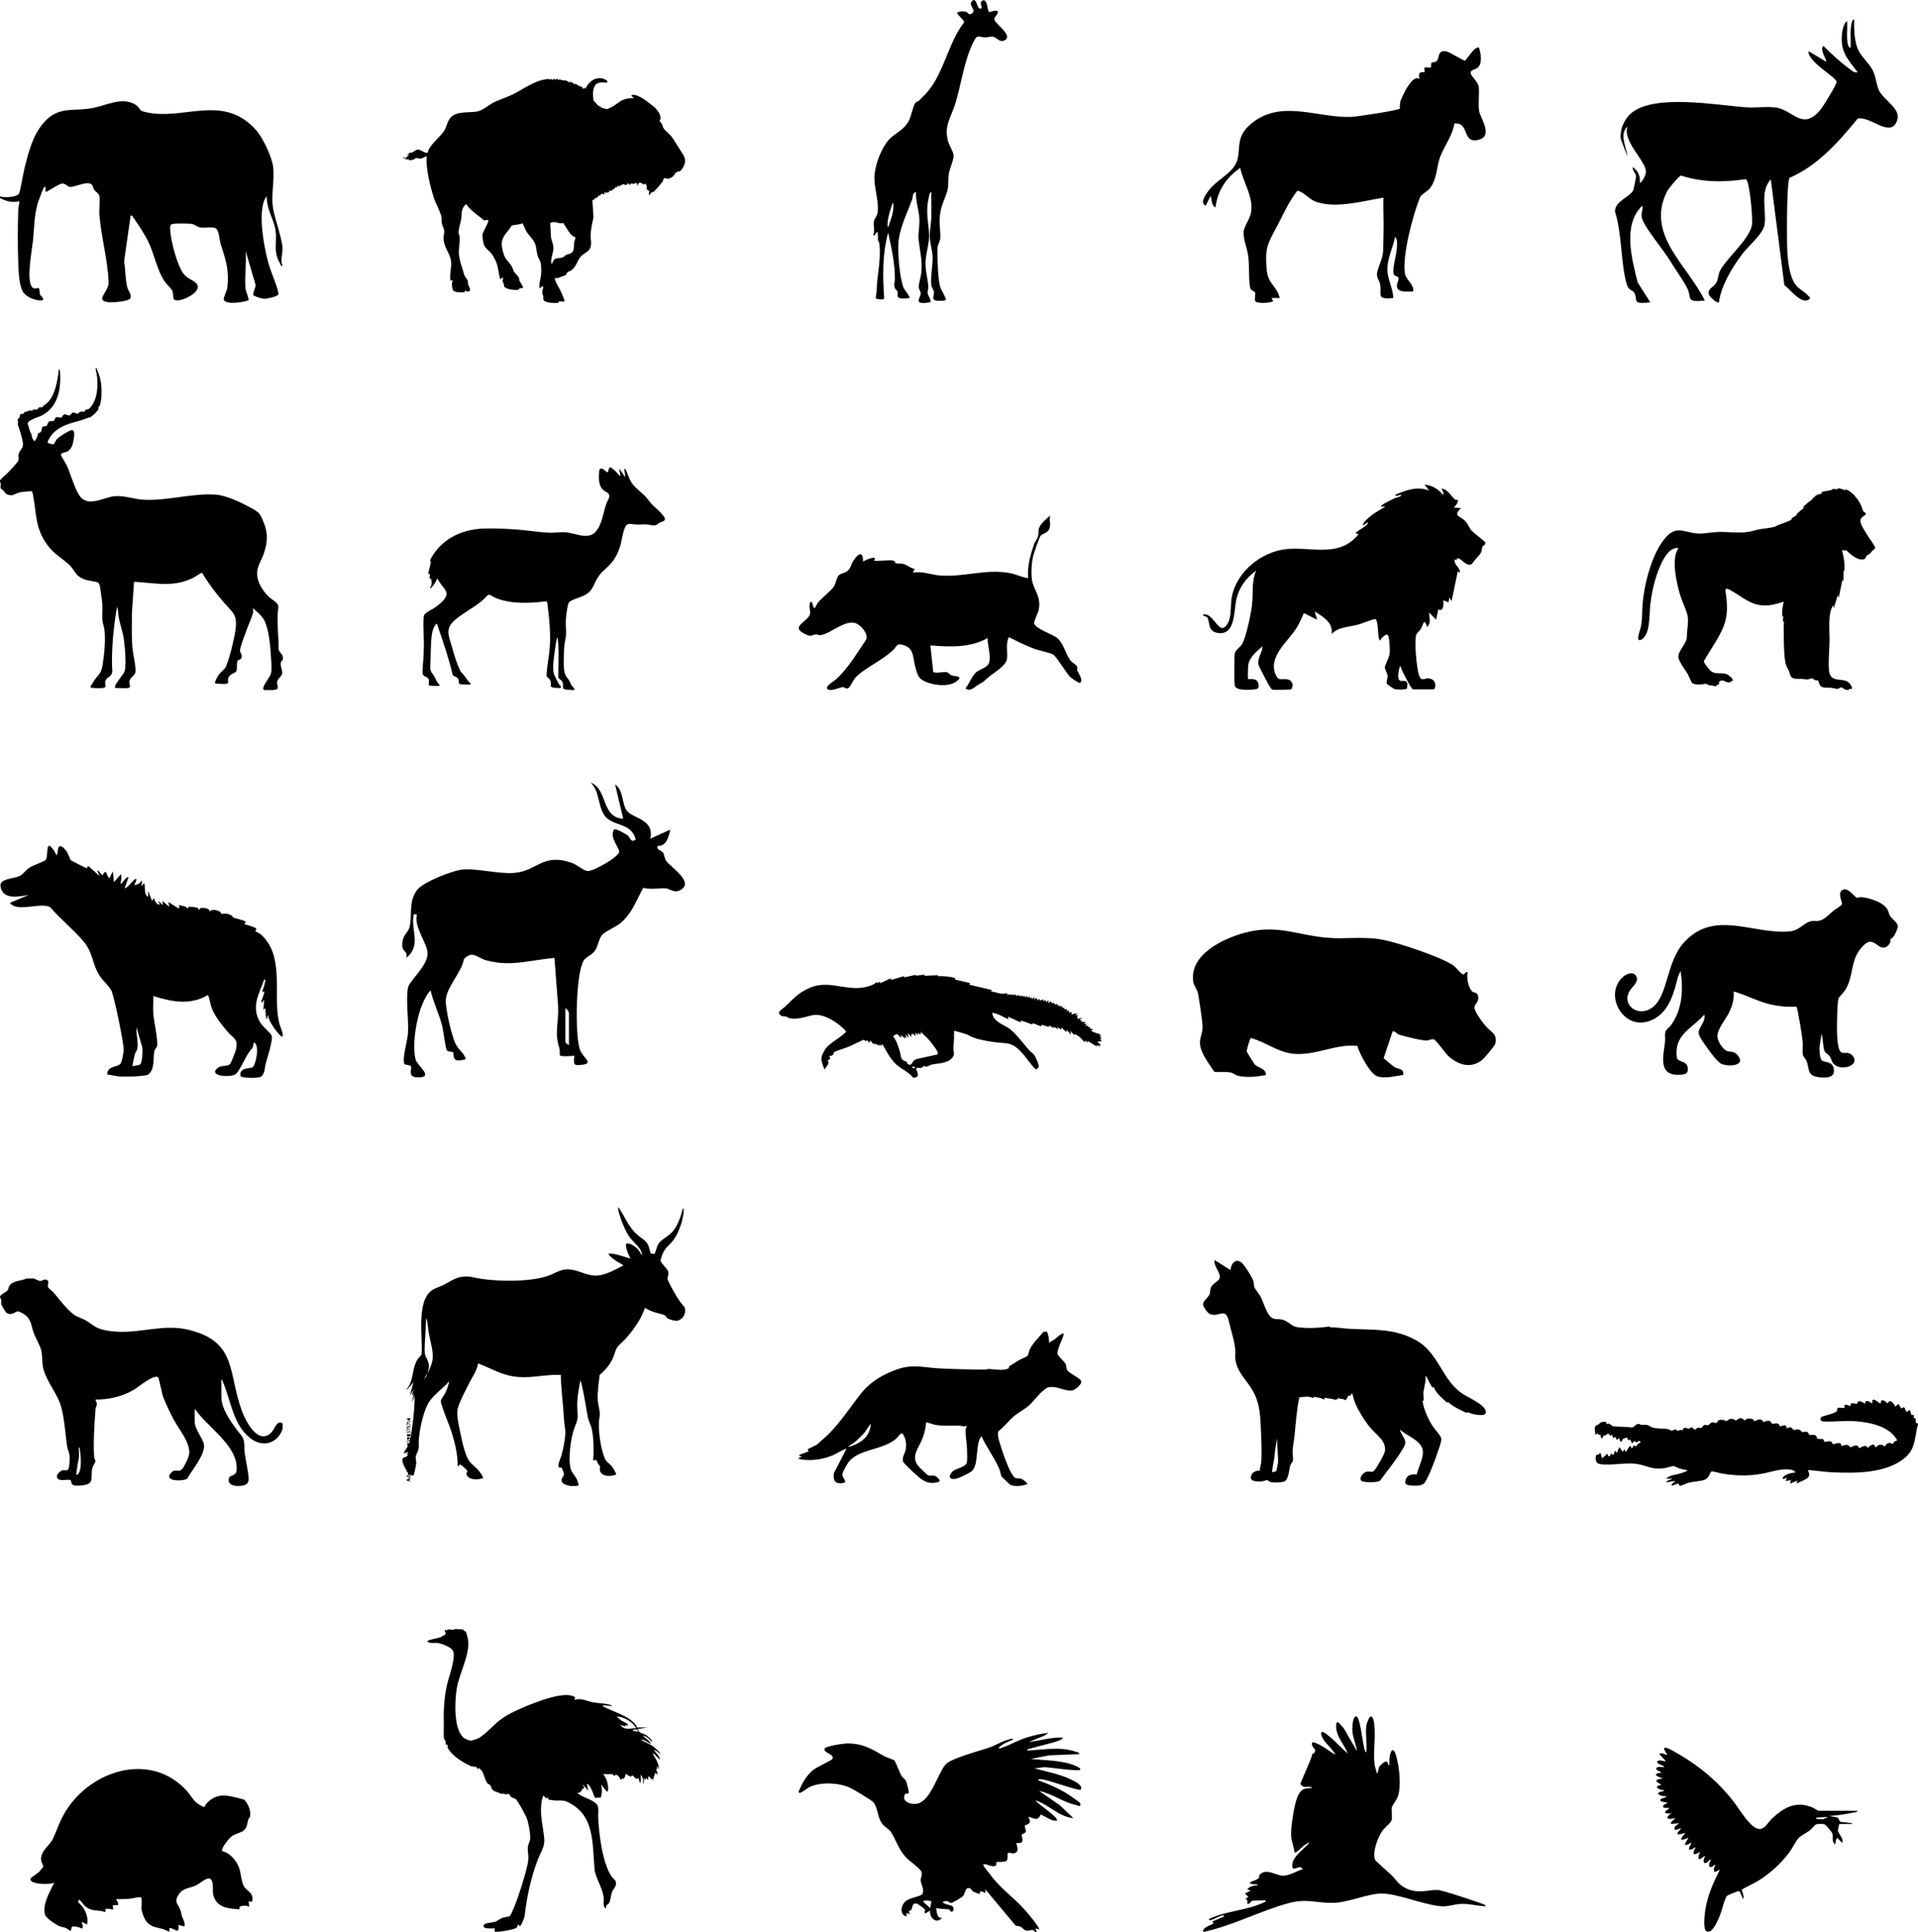<?xml version="1.0" encoding="UTF-8"?><svg id="Ebene_1" xmlns="http://www.w3.org/2000/svg" width="95mm" height="95.68mm" viewBox="0 0 269.29 271.22"><path d="M172.77,178.38c0-.84.62-1.81,1.52-1.15.42.31,1.54,2.11,1.69,2.63.09.31.06.64.14.88.06.17.69.97.87,1.29.41.79.85,2.46,1.53,2.93.47.33.79.19,1.3.26.92.13,1.36.82,2.01,1.03.31.1,1.04.15,1.39.17,1.18.06,2.38-.05,3.55-.2l-.07.13c.94-.03,1.87.15,2.8.2,3.36.19,6.1-.11,9.2,1.54,3.28,1.75,3.7,5.53,6.5,7.48.88.62,2.84,1.4,3.31,2.3.58,1.14-1.22.76-1.83.61-.24-.06-.73-.35-.76-.12-.93-.43-1.87-.86-2.64-1.55l-.07.13c-.73-.65-1.55-1.29-1.93-2.23-.12-.04-.02.21-.13.1-.3-.29-.62-1.12-.86-1.5-.04-.07,0-.12-.15-.09.09.6-.13,1.16-.19,1.72-.03.28-.07.3-.09.4-.05.37.06.86.01,1.23-.02.14-.15.06-.13.18.15,1.12.85,2.66,1.49,3.58.27.4,1.13,1.28,1.14,1.7s-.52,1.86-.69,2.35c-.26.75-1.28,3.47-1.77,3.9-.41.36-1.35.32-1.88.26-.62-.07-.89-.23-.64-.89s.93-.7,1.53-.66c.21-1.08,1.14-2.55.78-3.64-.39-1.21-2.25-1.82-3.14-2.64.08.6.73,1.18.75,1.79.01.42-.43,1.01-.65,1.38-.86,1.4-1.94,2.66-2.9,3.99-.35.29-1.95.24-2.42.12-.73-.19-.09-1.32.66-1.4.35-.04.68.14.91-.1.36-.38,1.47-2.29,1.54-2.79.21-1.45-1.32-2.34-2.14-3.36-.45-.56-.95-1.31-1.31-1.93-.5-.85-.93-1.71-1.09-2.7-.25-.18-.29.26-.31.27-.04.03-.23-.1-.27-.07-.03.02-.26.61-.44.66-.26-.19-.49-.17-.78-.22-.09-.02-.18-.09-.23-.11-.06-.01,0,.45-.3.13l-.04.2c-.48-.26-1.03-.22-1.55-.34l-.07.27c-.45-.28-.98-.32-1.49-.41l-.04.2c-.6-.35-1.3-.16-1.96-.13-.38,1.79-.5,3.61-.68,5.43-.07.68-.23,1.42-.27,2.1-.02.41.11,1.04.06,1.34-.03.22-.23.35-.32.56-.27.62-.23,2.18-.96,2.42-.38.12-1.37.15-1.77.08-.27-.05-.49-.3-.57-.31-.04,0-.6.18-.8.19-.64.05-1.88.04-1.4-.93.2-.4.72-.64,1.16-.56,0-.42.17-.84.2-1.25.11-1.41,0-3.42-.06-4.87-.09-1.89-.19-3.47-1.14-5.14-.86-1.52-2.29-2.65-2.44-4.52-.03-.37.03-.78,0-1.15-.1-1.26-.62-2.82-.91-4.08-.48-2.09-1.46-.41-2.69-1.02-.34-.17-.89-.94-.92-1.32-.03-.48.66-.93.87-1.35s.03-.65.26-1.09c.3-.55.8-.7,1.07-1.05.58-.72-.83-1.9-.59-2.75l2.23,1.42ZM179.17,206.54c.07-.09.28-1.18.29-1.37l-.17-3.21c-.09.66-.24,1.33-.3,1.99-.06.62-.05.76-.19,1.37-.03.12-.25,1.37-.18,1.37.12-.07.49-.07.56-.15Z"/><path d="M258.6,77.24c.3.95.42,1.95.37,2.96l-.12-.21-.04,1.71-.08-.29-.06.04-.52,2.5-.12-.42-.54,1.79c-.1-.02-.06-.3-.08-.33-.03,0-.05.02-.06.04-.74,1.12-.47,3.47-.48,4.77-.01,1.37-.19,2.9-.08,4.25.16,2.03,1.94.92,2.86,1.85.11.11.55.71.3.81-.11.04-.18-.02-.25,0s-.12.15-.26.16c-.07,0-.31-.05-.38-.07-.15-.05-.41-.29-.49-.3-.18-.03-.39.2-.58.21-.29.01-.67-.14-.96-.16-.47-.04-1.22.11-1.51-.36-.07-.11-.22-.65-.26-.67-.05-.03-.27,0-.38-.02-.14-.03-.28-.22-.45-.25-.2-.04-.47.14-.72.14s-.52-.07-.75-.09c-.43-.02-.85.07-1.26-.12s-.35-.54-.49-.88c-.22-.54-.44-.72-.55-1.37-.23-1.31-.2-3.13-.22-4.48,0-.44,0-.88.04-1.31l-.17.21.08-.96-.12.25c-.13-.73,0-1.46.17-2.17-1.16.38-2.36.7-3.58.44-1.47-.31-2.62-1.36-3.9-2.05-.23-.13-.63-.41-.72.01.06.42.13.83.17,1.25.18,2.04-.03,3.25-.99,5.05-.67,1.24-1.51,2.43-2.21,3.66,0,.2.75,1.15.93,1.31.7.64,1.51.21,2.29.5.23.09.92.61.85.89-.04.13-.21.1-.3.15-.08.05,0,.12-.21.13-.4.03-.71-.33-1.02-.28-.08.01-.33.11-.38.17-.09.12.1.27-.1.4-.06.04-.14.03-.19.06-.04.03-.05.1-.12.13-.23.12-.41-.03-.62-.07-.11-.02-.24.01-.36-.01-.14-.03-.24-.17-.39-.2-.26-.04-.5.06-.75.08-.33.02-.99.02-1.25-.21-.16-.14-.45-.93-.6-1.19-.34-.63-1.29-1.79-1.34-2.45-.06-.76.96-1.74,1.15-2.52.07-.31.03-.6.06-.9.08-.97.29-1.87-.03-2.8-.29-.86-.68-1.66-.95-2.55-.48-1.61-1.15-4.63-.42-6.17.1-.22.38-.43-.15-.36-1.26.15-2.15,2.25-2.53,3.3-.56,1.51-.9,3.11-1.08,4.71-.14,1.28.01,3.97-1.12,4.76-1.06.74-.33-1.2-.23-1.57.26-1.03.18-2.14.26-3.19.22-2.91,1.35-7.49,3.39-9.64,1.47-1.55,2.66-.52,4.33-.41.91.06,1.8-.17,2.71-.21,1.52-.07,3.17.23,4.65-.06.4-.08.8-.22,1.2-.3.71-.14,1.67-.18,2.32-.39.18-.06.29-.17.44-.23.32-.13,1.81-.59,1.92-.83.02-.04-.13,0-.06-.06.2-.21.62-.37.83-.58h-.09c-.11.02-.03-.06,0-.08.35-.33.75-.61,1.1-.94l-.21.02c-.08-.06,1.28-1.21,1.46-1.21.03-.07-.23-.02-.12-.12.02-.02.27-.09.33-.15.04-.03,0-.09.06-.14.24-.18.74-.27,1.02-.38.02-.08-.28,0-.17-.12.15-.15,1.14-.23,1.4-.33.08-.03.05-.11.21-.13.24-.03.49.02.73.04l-.08-.15c.37-.03.76.19,1.1.27.14.03-.06-.17.08-.12.87.27,1.79,1.46,2.15,2.26.1.22.19.63.29.79.09.13.37.21.36.38,0,.27-.69.39-.75.92-.05.47.4,1.12.63,1.53.4.72.95,1.4,1.34,2.07.24.43-.04.4-.29.66-.15.15-.26.35-.43.48-.1.08-.33.16-.38.21-.13.14-.02.38-.37.5-.67.22-1.48-.37-1.98-.77-.07-.06-.47-.46-.5-.46h-.6Z"/><path d="M191.85,242.18c.02-.17.35-1.06.48-1.14.58-.36.64,1.3.66,1.62.1,1.65-.18,3.3,0,5.03.05.42.25.82.31,1.24.3-.07.14-.56.34-.88.13-.21.81-.85,1.04-.75s.14.52.41.49c-.17-1.09.37-3.34.96-1.2.42,1.53.7,4.06.23,5.56-.19.6-.8,1.26-.86,1.58-.11.57.13,1.29-.07,1.88-.1.3-1.02,1.05-1.3,1.46-.61.9-1.42,3.02-.98,4.05.06.14,1.87,1.72,2.2,2.03.78.75,1.07,1.48,2.23,1.99,1.63.73,2.79.19,4.35.19.57,0,5.16,1.53,5.98,1.84.22.08.73.2.77.45-1.21-.04-2.26-.38-3.5-.33-.86.03-1.75.38-2.59.34-2.52-.15-6.17-1.77-8.47-1.8-1.89-.02-4.55,1.2-6.66,1.3-2.45.12-3.8-.68-6.46.05-3.78,1.03-7.57,3-11.38,3.91-.17.04-.53.23-.63.02-.03-.56,1.38-.96,1.46-1.07.02-.03-.17-.27-.14-.3l1.62-.67c.03-.31-.33-.13-.49-.08-.37.12-.76.38-1.13.49-.16.05-.52.22-.49-.08,2.54-1.19,5.43-1.17,7.97-2.44.04-.27-.39-.18-.57-.17-.22,0-1.19.03-1.28.05-.29.06-.37.53-.75.44.02-.35.12-.71-.32-.65l.49-.33-.49-.48.81-.41-.49-.16c.36-.45.91-.57,1.46-.57.11-.33-1.47.03-.97-.48.05-.05.8-.24,1.07-.49.2-.18.09-.38.13-.44.95-1.15,2.35.09,3.4.06.9-.03,1.87-.67,2.71-.92-.45-.9-1.7.84-1.44-.85.16-1.02,1.78-2.14,2.41-2.89-.86.2-1.33,1.1-2.11,1.46-.1-.85-.46-1.65-.5-2.51-.04-1.11.44-4.32.88-5.32.47-1.07.82-1.28,2.06-1.28-.15-.34-.82-.09-1.19-.19-.16-.05-.39-.24-.42-.4-.04-.22,1.59-3.55,1.64-4.17,1.02-.54-.16-.89-.04-1.49.06-.29.25-.18.43-.11.97.34,1.93,1.14,2.82,1.66.14-.14-1.42-1.75-1.6-2.06-.14-.25-.41-.66-.36-.94.09-.47.73.12.89.24,1.02.78,1.86,1.78,2.85,2.6-.53-1.32-1.72-2.46-1.63-3.98.06-.99.71.14,1.05.42l1.88,3.24c-.15-1.02-.63-1.96-.66-3,0-.3.03-2,.58-1.87.47.11.84,3.3.98,3.9.07.3.14,1,.41,1.14.12-1.19-.16-2.67,0-3.82Z"/><path d="M260.79,254.24c-.09.22-.58.23-.8.27-1.04.21-2.13.37-3.19.44l1.1.18c.36.15.3.55.5.62.26.09.86.09,1.18.15.13.02.5.02.49.17h-1.84s-.2.9-.19.95c.07.41.86,1.06.6,1.71l-.66-.71c-.31.23-.21.6-.31.92-.53-.38-.28-.94-.38-1.46-.06-.31-.92-1.31-1.17-1.38-.21-.06-.96-.06-1.15.03-.17.08-.56.59-.77.76-.45.36-1.32.79-1.64,1.12-.4.42-.94,1.52-1.38,2.1-1.2,1.59-2.71,2.94-4.41,3.99-.34.21-2.13,1.08-2.2,1.18-.09.13.42.97.16,1.33l-.42-.96c-.03-.07-.08-.13-.16-.16-.13-.04-1.6.57-1.72.71-.26.31-.69,2.05-.9,2.58s-1.12,2.88-1.95,2.34c-.58-.38-.17-3.01-.02-3.69.37-1.72,1.11-3.35,1.89-4.91-.13-.11-.82.69-.82-.05,0-.23.13-.46.21-.67-.24-.05-.3.24-.48.29-.7.2-.32-.69-.13-1.01-.15-.15-.64.67-.92.46-.24-.31-.06-.69.1-.97-.12-.11-.65.57-.92.41-.08-.4.11-.66.2-1.02-.96.66-1.18.35-.61-.61-.34.06-.52.4-.92.31-.1-.4.25-.58.31-.92-.14-.13-.72.55-.92.15l.51-.87c-.08-.07-1.93.99-.41-.72-.38.08-.72.28-1.13.2,0-.36.36-.54.51-.82-.33.02-1.02.5-.92-.05.07-.36.44-.42.61-.67l-1.12.1c-.03-.42.45-.51.61-.82-1.07.27-1.56.06-.51-.72-.34.12-.57.08-.92,0,0-.38.47-.43.61-.71-.19,0-1.09.1-.87-.31.12-.23.49-.2.57-.41-.34-.12-.77-.06-1.02-.36.21-.38.7-.24.92-.56-.43.03-.9-.05-1.23-.36.08-.1.16-.18.28-.23.21-.1.56-.05.64-.23-.77-.07-1.68-.56-.41-.77-.21-.21-1.05-.46-.54-.75.2-.12.57-.03.65-.22-.34-.07-.7-.18-.92-.46.21-.25.51-.27.82-.26-.14-.26-.97-.33-.67-.72.15-.2.82-.06,1.08-.1-.18-.26-.9-.36-1.02-.67-.08-.18.28-.25.37-.25.29,0,.56.14.86.1l-.92-.97c.2-.37.97.17,1.12.05-1.38-1.87.75-.55,1.5-.12,3.11,1.79,5.66,3.95,7.85,6.78.7.9,2.43,3.9,3.68,3.78.69-.07,1.2-1.02,1.64-1.44,1.63-1.53,3.25-2.5,5.55-1.65.22.08.95.53,1,.53h5.48ZM256.69,255.06c-.47.07-1.03.05-1.49.1-.15.02-.31.08-.15.2l.93.05.7-.35Z"/><path d="M255.75,145.17l-.28,1.76c-.02.39,0,1.73.33,1.95.45.31,1.44.13,1.65,1.07.31,1.37-1.01,1.41-2.01,1.29-1.77-.21-1.34-1.1-1.8-2.29-.12-.3-.45-.59-.51-.85-.09-.38.02-1.31-.03-1.87s-.69-4.77-.89-4.92c-1.18.09-2.37-.02-3.53-.28-1.83-.41-3.48-1.34-5.28-1.84.1,1.05-.17,1.96-.6,2.89-.47,1-1.76,2.44-1.67,3.5.05.59.65,1.53,1.14,1.86.54.38,1.02-.04,1.63.63,1.42,1.56-1.18,1.73-2.2,1.29-.58-.25-1.6-1.69-2.01-2.26-.33-.46-1.16-1.55-1.2-2.07-.05-.77,1.1-1.68.78-2.58-1.34,1.6-3.62,2.54-3.86,4.85-.03.29-.04.97.04,1.23.19.62,1.35.37,1.5,1.32.14.88-.35,1.01-1.13,1.04-3.11.13-2.26-2.66-2.04-4.67.05-.43-.07-.89.04-1.32.11-.42.54-.64.77-.95,1.61-2.18,1.78-5.06,1.36-7.66l-.39.93c-.51,2.14-1.2,4.66-3.27,5.8-4.19,2.3-7.35-3.41-4.37-5.91.57-.48,1.57-.81,1.88.11.24.72-.74,1.4-1.05,1.98-1.09,2.04,1.46,3.79,3.44,2.08,2.01-1.74,1.81-6.31,4.26-8.99,4.29-4.69,9.72-1.03,14.88-1.54,1.36-.13,2.05-1.33,3.09-1.45.26-.03.54.02.81,0,.92-.12,1.51-.89,2.19-1.44.21-.17,1.22-.78,1.21-.94-.03-.45-.68-1.66.11-2.01s1.63,1.04,1.97,1.12c.14.03.4-.1.62-.08,1.08.07,3.01.69,3.63,1.65.2.31.22.7.43,1.02.26.4,1.11.96,1.07,1.45-.03.39-.45,1.26-.72,1.56-.08.09-.28.14-.32.22-.03.05.05.24-.02.43-.12.33-.52.74-.89.76-1.06.05-1.5-1.65-2.86-.32-2,1.96-1.26,4.14-2.56,6.24-.16.26-.93,1.09-.96,1.21-.13.45-.19,2.29-.2,2.88-.03,1.1-.05,3.01.23,4.05.37,1.38,1.1.2,1.91,1.08,1.24,1.35-1.48,2.28-2.58,1.22-.33-.32-.36-.77-.6-1.12-.2-.28-.55-.39-.69-.67-.28-.55-.22-1.78-.43-2.42Z"/><path d="M84.67,249.06c.37.43.62,1.04.68,1.6.19,1.69-.46.42-.94-.14.13.64.16,1.28-.09,1.89-.15-.13-.73.02-.76,0-.14-.1-.58-1.89-1.17-1.97l.21.95-.77-.86c-.04.18.27.32.16.5-.02.03-.15.04-.19.1-.21.31-.27.6-.74.56.62.71,2.66.99,2.89,1.93.12.48,0,1.16.04,1.68.13,2.3.59,6.19,1.86,8.12.19.29.61.5.64.91.05.51-.37.83-.55,1.27s-.21,1.2-.42,1.56c-.15.25-.55.25-.41.75-.55-.14-.3-1.04-.35-1.5-.16-1.41-1.17-2.82-1.28-3.97-.35-3.73.08-7.65-3.85-9.49-.71-.33-1.32-.07-2.15-.24-.3-.06-.51.09-.54-.38-.3.32-.38-.05-.64-.26-.08,0-.28.93-.29,1.08-.21,2.11.27,3.18.41,5.08.08,1.05-.57,1.94-.94,2.91-.99,2.66-1.48,5.02-1.82,7.82-.03.25-.45,1.34-.64,1.43-.17.08-.11-.32-.3-.17-.02.01-.03.26-.23.42-.35.28-2.87.7-3.04.53-.03-.03.03-.4,0-.43-.08-.09-1.76.21-1.54-.46.11-.34,1.2-.36,1.52-.46.42-.12.73-.44,1.14-.58.28-.1.85-.13,1.03-.26.07-.05.46-.93.53-1.1.59-1.36,1.85-5.26,2.03-6.66.08-.66-.09-1.29-.06-1.86.02-.41.35-.89.35-1.39,0-.7-.26-2.18-.54-2.83-.19-.44-1.24-2.4-1.53-2.6-.2-.14-.36-.05-.6-.26-.13-.11-.26-.39-.34-.42-.12-.05-.57.18-.78-.13l-.04.17-.21-.17-.04.17c-.29-.32-.84-.29-1.19-.6-.14-.13-.21-.45-.32-.63-.13-.21-.34-.19-.41-.29-.38-.53-.51-1.35-.8-1.79-.13-.2-.39-.22-.42-.48l-.09.26c-.14-.03-.15-.2-.26-.29-.03-.02-.11.02-.15,0-.03-.02,0-.13-.02-.14-.06-.04-.2.21-.26.17-.01-.01.02-.12-.01-.15-.03-.03-.15.06-.24.02-1.24-.58-2.57-1.33-3.31-2.54-.1-.17,0-.46-.06-.51-.03-.03-.21.02-.24,0-.04-.04.01-.32-.03-.45-.05-.17-.18-.25-.23-.44s-.01-1.61-.02-1.98c-.04-1.93.03-3.68.46-5.57.24-1.07,1.29-3.83.82-4.75-.25-.49-1.57-1.01-2.11-1.08-.49-.06-1.09.13-1.49-.22,0-.22,1.56-.47,1.83-.58.1-.04.71-.4.74-.43.1-.14-.28-.6-.03-.67.1-.03-.05.22.13.13.54-.3.48-.06.94-.09.11,0,.19-.1.29-.1.16,0,1.11.04,1.16.07.03.02.04.14.11.19s.21.02.25.11c.11.25.3,1,.33,1.28.2,2.03-1.26,4.61-1.6,6.64-.29,1.75-.48,5.58.88,6.9.24.23.81.46,1.12.48.05,0,.87-.26.95-.3.93-.44,2.23-1.95,3.14-2.62.65-.49,1.38-.9,2.11-1.24,1.72-.81,6.29-2.76,8.03-2.12.45.16.45.16.26.56.91-.32,1.73.14,2.56.32.87.19,1.83.11,2.69.45.02.16-.18.07-.28.06-.25-.02-.43-.07-.71-.06-.1,0-.32-.06-.3.08,1.46.84,3.64,1.29,4.69,2.67.09.12.11.34.13.34h1.55l-1.16.18c-.11.01-.27-.07-.22.12.16.57.78.53,1.23.83.12.08.71.63.74.72.02.04.02.14-.04.13-.33-.33-.79-.82-1.25-.82.14.11,1.25,1.02,1.12,1.16-.34-.17-.67-.43-1.03-.56-.08-.03-.28-.11-.26.05.57.25,1.25.58,1.75.96.14.11.78.7.83.8.02.04.02.14-.04.13-.08-.15-.71-.61-.82-.52.32.42.8.83.86,1.38l-.69-.73-.35-.21c.16.41.45.74.62,1.15.13.32.27.65.24,1-.17.04-.06-.33-.26-.34l.08.43c-.09-.03-.2-.18-.17.04s.23.46.17.73l-.26-.26c-.28.41-.3.71-.26,1.2l-.09-.43c-.16-.03-.05.14-.09.17-.14.12-.33-.43-.6-.43v.52s-.3-.34-.3-.34l-.09.34-.21-.34c-.02.25.09.72-.17.86.16-.48.01-.91-.3-1.29.02.4.13.82-.09,1.21-.04,0-.07-.59-.23-.68-.09-.05-.23.07-.33.03s-.34-.41-.56-.47c-.09.5-.79-.27-.9-.17,0,.17-.1.49-.22.61-.12.12-.24-.01-.29.02-.02.02.02.21-.14.15-.12-.05-.21-.5-.56-.64s-.23.14-.3.13c-.09-.03-.32-.26-.35-.26h-1.33ZM89.32,242.61c-.54-.91-1.68-1.59-2.75-1.63l.49.42c.16.18,1,.53,1.06.66.14.36-.2.12-.29.12-.05,0-.04.17-.08.17-.16,0-.46-.18-.65-.16.64.78,1.38.42,2.24.43ZM89.58,243.12c-.06-.49-.45-.28-.77-.26.13.26.54.16.77.26Z"/><path d="M264.05,196.97c.08-.77.66-.22.99.06.29-.75.89,0,1.06.45l.41-.38c.15.06.36.62.45.63.08,0,.24-.23.39-.13.2.13.19.54.32.58.19.05.26-.24.44-.19s.16.51.26.64c.07.09.24-.07.32.06.08.11-.04.27,0,.33.05.09.27.08.29.17.03.14-.04.35,0,.49s.32.08.31.26c-.49,1.79-.29,3.41-1.82,4.71-2.62,2.21-6.91,2.19-10.17,2.05-1.16-.05-2.32-.26-3.48-.32.11.28.25.46.18.79-.12.54-1.34.82-1.75,1.13l.1-.38c-.21-.09-.91.43-1.02.32l.13-.45-.77.13.19-.45c-.06-.06-.54.32-.58.09-.07-.45,1.37-.89,1.73-.8.05-.3-.45-.41-.68-.44-1.4-.17-2.53.3-3.85.55-1.99.38-3.73.33-5.72,0-.33-.05-1.19-.32-1.43-.3-.22.02-.33.53-.48.74-.11.14-.32.33-.49.41-.55.25-1.7.26-2.41.47-.19.06-1.03.44-1.1.42-.14-.03-.13-.3-.21-.32-.26-.05-.68.32-.98.26-.04-.32.4-.36.51-.64l-1.22.19c-.15-.13.67-.46.77-.45.02-.11-.15-.06-.22-.06-.2,0-.41,0-.61,0,.55-.53,1.47-.55,2.19-.79.1-.03.73-.27.75-.3.11-.11-.02-.11-.1-.13-.3-.07-.6-.1-.9-.19-.24-.07-.71-.35-.85-.37-.11-.02-1.01.26-1.28.3-1.6.23-2.14-.2-3.55-.52-1.72-.39-3.83.22-5.52-.05-.52-.08-.67-.51-.61-.98s.26-.28.45-.39c.03-.02.13-.32.25-.11.07.12.13.64.22.66l.7-.64c.28.68.3.37.58-.06.12,0,.22.73.48-.32.16-.07.18.31.32.19.07-.06.25-.7.35-.7.1.15.28.5.45.57.16.07.1-.34.25-.25.1.05.09.25.19.32.05,0,.4-.74.58-.83.13-.06.14.29.26.32.26-.2.2-.65.51-.26.08.03.23-.25.35-.35s.27-.14.38-.25c-.24-.39-.5.05-.6.03-.21-.05-.16-.41-.58.13-.17-.07-.2-.43-.29-.48-.11-.08-.28.07-.32.04-.02-.01-.05-.34-.16-.38-.14.12-.36.1-.48.16-.19.1-.34.97-.58-.03-.15-.04-.23.22-.35.19-.08-.02-.15-.29-.16-.38-.55.24-.3.08-.54-.32-.33.29-.28-.01-.42-.1-.24-.16-.33.15-.45.2-.08.04-.19-.05-.25,0-.09.05-.14.35-.29.42-.19-.07-.14-.49-.16-.51s-.2.02-.27,0-.08-.18-.14-.19c-.08-.02-.22.18-.35.13.02-.26-.09-.7-.06-.92.04-.33.34-.38.57-.52.1-.06.18-.22.26-.25.04-.02.55-.09.61-.09.2,0,.19.29.22.31.04.03.2-.06.32-.03.22.04.36.31.61.35.83.13,1.77.04,2.61.19.37-.03.55-.51.9-.51.16,0,.3.11.45.13.27.02.55-.03.81.02.24.04.45.26.69.34.69.22,1.52.13,2.2.23.23.03.42.23.53.24.13.01.37-.2.56-.18.14.02.19.19.32.19.09,0,.21-.1.32-.12s.35.03.4-.01,0-.31.29-.3c.16,0,.31.14.51.12.19-.01.33-.21.44-.19.15.03.23.38.51.3.1-.03.18-.2.35-.23s.39.04.47.02c.11-.04.28-.36.43-.4.2-.06.39.06.53.02.18-.05.32-.34.51-.4.24-.07.45.16.69.06.13-.05.11-.22.21-.31.15-.13.54-.12.73-.09.15.02.3.17.39.17.22,0,.38-.48,1.06-.27.1.03.18.16.29.16.18,0,.43-.33.7-.32.23.01.47.32.58.32.14,0,.13-.17.24-.22.16-.07.73-.02.88.05.1.05.14.26.23.28.13.03.61-.42,1.05-.15.11.07.15.26.23.28.06.02.33-.15.46-.17.66-.1.61.39.76.42s.55-.15.84,0c.17.08.13.29.25.33.15.05.41-.15.68-.11.29.04.19.33.24.37.09.08.41-.12.53-.11.2.02.33.32.47.36.24.07.51-.17.87.02.12.06.23.27.34.3.13.03.29-.06.43-.06.49,0,.38.37.59.44.28.1.71-.14.95.21.06.09.05.26.14.32.2.13.59-.01.79.09.13.07.11.3.23.35.22.08.73-.24,1.01.07.07.07.07.24.14.26.24.06.62-.23,1-.12.23.07.15.35.17.37.08.08.72-.3,1.09-.03.08.06.12.22.17.23.13.02.56-.28.87-.25.36.03.31.35.4.37.1.02,1.05-.71,1.15,0,.35-.29.93-.89,1.12-.13.15.01.22-.16.36-.24.56-.35.88.19.98.12.03-.02.11-.28.34-.4.44-.23.56.06.72.06.1,0,.21-.27.29-.33.11-.08.29-.06.37-.2-1.07-1.96-3.84-2.51-5.91-2.66-1.48-.11-2.97.11-4.41.04-.42-.02-.6-.35-.29-.65.37-.18,1.99-.5,2.14-.81.06-.12.04-.36.11-.43.16-.13.87.06.94-.01.1-.11-.24-.79.8-.26.13-.07.07-.29.16-.36.19-.14.61.09.79.03.26-.09-.03-.56.73-.26.13.05.26.19.37.21.18.03.04-.21.16-.29.23-.16.69.14.87.29.15-.11-.02-.23.08-.43.18-.38,1.03.51,1.11.43Z"/><path d="M147.03,74.63c-.26.26-.78.33-.97.65s-.85,2.23-.97,2.66c-.25.95-.34,2.42-.21,3.39.2,1.53,1.31,2.26.97,4.23-.08.49-.72,1.67-.66,1.95.16.71,2.48,1.52,3.09,1.95,1.06.74,1.27,2.25,1.97,3.21.27.36.88.63,1,.95.07.18-.05.38,0,.51.14.37.95,1.46.36,1.73-.16.07-1.21-.68-1.37-.84-.58-.6-1.87-2.79-2.34-3.1-.5-.32-1.97-.57-2.67-.83-1.24-.46-2.42-1.06-3.59-1.65-.47.98-.14,2.05-.26,3.05s-1.85,1.94-2.6,2.58-.45.51-1.41,1.05c-.53.3-1.18,1.08-1.82.51.55-.63.9-1.75,1.52-2.27.47-.39,1.59-.66,1.79-1.29.3-.96-.21-2.49-.2-3.5-2.38,1.39-5.37,1.26-8.03,1.04l.4,3.74c.57.22,1.38-.07,1.86.01.3.05.43.36.71.46.42.15,1.67.03.78.77-1.08.89-3.09.64-4.3.17-1.14-.44-1.23-.94-1.56-2.07-.3-1.03-.18-2.5-1.3-2.98-1.42-.6-1.17-.03-1.96.68-1.52,1.37-3.65,2.3-4.99,3.56-.51.48-.8,1.39-1.12,1.61-.42.3-.49-.13-.86-.1-.32.03-1.99.78-2.17.17-.12-.4,1-1.02,1.3-1.29,1.74-1.61,2.79-3.52,4.13-5.45.48-.72-.44-1.79-1.02-2.19-1.6-1.13-3.91,1.37-5.38,1.47-.18.01-.39-.12-.63-.1-.62.05-.51.39-1.33.02-2.45-1.1.13-1.68.54-2.88.09-.27-.24-1.38.07-1.68.37-.35.27,1.1.64.78.03-.03.27-.57.45-.78.58-.66,1.77-1.55,2.2-2.21.28-.43.34-1.2.66-1.54.3-.32.96-.32,1.35-.72.34-.34.42-.88.67-1.27.59-.94,1.41-1.67,1.4.04.45-.24.97-.49,1.49-.52.39-.02.07.23.06.39.22.14,2.29-.15,2.77.02.18.06.17.34.3.37.24.06.6-.02.95.06.67.15,1.03.61,1.68.72l-.26.52c1.3-.24,2.5.28,3.69.39,3.42.3,6.53-.96,9.91-.33.89.17,1.71.59,2.59.72-.13-1.65.29-3.16.81-4.7.14-.41.5-.84.59-1.23s0-.71.15-1.14c.22-.64,1.06-1.3,1.56-1.74-.26.86.32,1.55-.43,2.29Z"/><path d="M251.25,24.97c-.42.66-.39,9.07-.3,10.45s.31,3.28,1.04,4.39c.54.82,1.27,1.03,1.82,1.64.2.22.55.39.12.63-1.1.61-2.5-1.39-3.4-2.04l-1.91-14.86c-1.54,1.68-.61,4.23-.86,6.29-.16,1.33-2.3,3.06-3.17,4.23-1.42,1.91-2.92,4.35-3.25,6.74-.24.21-1.26-.76-1.36-.99-.4-.88.62-1.11.98-1.74.31-.54.27-1.17.53-1.69.89-1.73,4.07-4.37,4.48-6.37.18-.86-.34-6.39-.85-6.5-3.02.46-6.17.46-9.1-.5-.26,0-1.75,1.8-1.97,2.24-3.04,6.07,2.91,10.35,5.3,15.3-2.77.31-1.74-.36-2.5-1.82-.48-.93-1.81-2.85-2.48-3.93-.88-1.42-3.27-4.28-3.77-5.61-.33-.88.12-1.21,0-1.96-2.81,2.6-1.5,7.47-.67,10.78l1.77,2.79c-2.81.34-1.61-.38-2.29-1.41-.23-.35-.76-.17-1.06-1.28-.81-3.03-.62-6.91-1.59-10.01-.09-1.53,2.1-2.04,2.57-3.07.04-.09.38-1.77.38-1.86,0-.52-.55-.82-.47-1.35.75.47,1.11,1.36.99,2.22.38-.11.82-1.14.86-1.45.19-1.47-3.32-4.33-2.59-6.45-1.19,1.01-.14,2.94,0,4.19l-.93-2.41c-.22-1.3.51-2.93,1.55-3.75,3.29-2.63,11.94-1.05,16.04-.74,1.34.1,2.88-.16,4.17.02,2.44.35,3.75,3.36,6.27.31.38-.46,2.27-3.54,2.26-3.91-.01-.65-4.08-2.8-3.94-4.31l2.46,1.48c.17-.18-.96-1.74-.37-2.22,1.17,1.2,2.46,2.36,3.81,3.34.34.24.51.46,1,.36-1.54-2.01-2.54-2.99-2.16-5.74.04-.29.31-1.34.68-1.41.05.93-.08,1.88.03,2.81.03.24.11.93.47.88.04-.93-.07-1.88.03-2.81.03-.25.1-1.16.46-1.14-.03,1.31,0,2.85.48,4.08.43,1.1,1.59,2.01,2.12,3.06.5.98.47,1.95.88,2.82.64,1.34,3.06,2.54,2.58,4.11-.85,2.78-3.7-.55-5.57-.15-2.7,3.3-5.59,6.58-9.57,8.32Z"/><path d="M34.51,40.67c.03.26.48,1.35.38,1.48-.6.28-3.22.7-3.47-.08-.09-.29.43-1.19.49-1.67.3-2.5-.22-3.91-.93-6.15-.17-.53-.23-1.87-.66-2.18-.39-.28-1.63-.04-2.2-.13-.42-.07-.76-.43-1.18-.5-.44-.07-2.29-.09-2.71,0-.48.09-.33.69-.31,1.08.1,1.42.96,4.7,1.79,5.83.52.71,1.02.79,1.62,1.23,1.46,1.06-1.11,2.41-2.1,2.56-1.25.18-.77-.54-1.01-1.26-.11-.34-.83-.96-1.1-1.36-1.16-1.75-1.45-3.94-2.38-5.76-.44-.85-1.52-2.58-2.1-3.32-.08-.11,0-.24-.3-.16l-.92,6.4c.2,1.16.17,2.44.43,3.59.13.56.65,1.01.47,1.56-.17.51-2.5.65-3.01.6-2.16-.2-.01-1.43-.06-2.78-.1-3.08-1.06-6.43-1.3-9.56-.06-.73.15-2.1-.03-2.69-.07-.23-.51-.51-.68-.74-.16-.22-.18-.55-.32-.71-.58-.66-2.35.32-3.07.3-.32-.01-.64-.51-1.13-.48-.41.02-1.75.94-2.21,1.16-.31,0,.1-1.03-.32-.64-.12.11-.78,1.87-.87,2.17-.55,1.92-.49,3.37-.68,5.26-.15,1.42-.94,5.42-.19,6.52.38.55.9.02,1.03.26.12.2.04.6.15.88.03.09.98.84,0,.8-.85-.04-2.05-.52-2.46-1.3-.48-.92-.56-2.73-.6-3.79-.1-2.44-.09-5.32,0-7.76.01-.37.18-.72.13-1.09-.94.28-1.88,0-2.71-.45-.05-.35.22-.14.39-.13.55.04,1.95.04,2.29-.48.16-.25.62-2.96.77-3.56.54-2.14,1.08-4.39,2.5-6.16,2.17-2.69,4.17-1.74,7.13-2.3,1.86-.36,4.15-1.66,6.04-.41.25.17.68.81.75.83,5.58,1.71,11.27-2.74,16.12,2.71.92,1.03,2.21,3.77,2.37,5.12.25,2.08-.41,4.08.07,6.26.33,1.47,1.02,3.38,1.22,4.85.1.71-.14,1.44-.12,2.19,0,.22.16.55.14.57-.21.23-.27-.17-.32-.25-1.2-2.04-.19-3.28-.81-5.4-.38-1.32-1.12-2.57-1.07-4.03-.18.09-.4.6-.45.78-.7,2.38.11,6.72.84,9.11.22.72,1.35,3.37,1.24,3.82-.07.31-1.6.64-1.95.64-.27,0-1.44-.32-1.56-.52-.15-.25.36-1.11.3-1.45l-1.39-4.75c.15,1.73-.2,3.8,0,5.49Z"/><path d="M83.33,14.32l.14-.11c.1.17.47.63.65.7.07.03.16-.04.16-.03.01.02-.04.11.04.17.06.05.8.28.88.28.06,0,.71-.31.81-.37.44-.25.98-.73,1.46-.94.45-.2,1.07-.24,1.56-.25-.03-.11-.25-.13-.31-.22-.17-.28.16-.25.39-.22.43.05,1.18.49,1.53.76.38.29.86.62,1.2.92.42.37.98,1.09.89,1.68-.02.11-.14.23-.13.29,0,.03.28.31.34.44.15.35.09.49.41.82.48.51.76.64,1.18,1.28s.84,1.36,1.28,2.02c.5.75.5,1.34,0,2.11-.4.61-.5.31-.86.54-.1.07-.31.42-.42.53-.19.18-.51.38-.78.38-.14,0-.44-.14-.53-.08-.06.04-.11.33-.17.44-.11.2-1.14,1.39-1.28,1.46-.04.02-.31.09-.36.14-.07.07-.16.4-.31.28-.02-.02.07-.59.06-.61-.01-.01-.24.16-.22-.17l-.17.11.05-.67-.11.06c0-.49-.18-.17-.31-.17s-.26-.16-.32-.2c-.02-.01-.07.03-.09.02-.05-.03.07-.19-.18.02l-.06-.22c.03.22-.21.39-.31.61l.03-.39c-.14.11-.1-.03-.14-.05-.08-.03-.31.15-.4.15s-.16-.12-.18-.1c-.02.02.04.14-.06.11-.01-.32-.23.11-.25.11-.18,0-.17-.28-.28-.22-.09.05-.09.25-.17.28-.03.01,0-.25-.25,0,.02-.25-.49-.13-.53.06-.06-.26-.18.08-.28.17l-.11-.22-.28.33-.08-.17c-.07.39-.49.35-.64.67l-.08-.22-.06.22-.11-.11c0,.18-.15.3-.31.33-.03,0-.04-.36-.28.22-.08-.08.14-.35-.03-.39,0,.06-.15.38-.17.39-.02.02-.22-.14-.33-.09-.07.04-.16.26-.31.31-.07-.27-.14.09-.26.19-.08.07-.37.16-.43.21-.09.08,0,.27-.21.21-.05-.01,0-.14-.08-.11l.17,2.49c-.19.88-.4,1.71-.4,2.62,0,.56.17,1.1-.05,1.67s-.9.76-1.28,1.17c-.64.68-.64,1.54-1.51,2.07-.11.07-.3.09-.38.15-.12.11-.18.39-.42.5-.09.04-.98.36-1.03.37-.26.03-.41-.21-.33.19.09.49.59,1.15.81,1.66.08.18.58,1.32.52,1.39-.3.09-.5.07-.78-.05-.02.02.16.22-.2.28-.39.06-1.49-.01-1.81-.25s-.14-.38-.18-.65c-.02-.17-.15-.29-.16-.51-.03-.38.19-.57.11-.92-.22-.06-.35.39-.45.25-.03-.04-.05-.16-.05-.22-.04-.57.18-1.15.23-1.67.04-.45.03-1.38-.1-1.8-.08-.27-.27-.49-.37-.8-.15-.48-.17-.97-.28-1.45-.18-.77-.88-1.33-1.3-1.99-.12-.19-.49-1.1-.56-1.17-.33.21-1.27.2-1.51.34-.06.03-.3.45-.39.55-1.03,1.2-1.25,1.78-.76,3.39.26.87.82,1.16,1.2,1.87.11.2.14.42.24.6.2.36.61.58.76,1.03.02.05-.03.14,0,.22.07.2.63.9.51,1.07-.05.08-.38.04-.47.06-.06.01.06.18-.29.22-.41.05-1.6-.06-1.83-.44-.1-.16-.06-.3-.1-.46-.03-.1-.14-.17-.15-.3-.02-.16.1-.35.06-.53-.2-.01-.29.39-.44.13-.2-.81-.24-1.67-.58-2.44-.11-.25-.45-.86-.61-1.06-.33-.39-.9-.75-1.07-1.27-.08-.25-.23-1.16-.19-1.4.06-.37.89-1.71.82-1.96-.06-.19-.41-.03-.53-.03-.2,0-.25-.18-.39-.28-.77-.57-1.55-1.14-2.14-1.92-.12-.15-.34.21-.41.31-.35.61-.24,1.09-.34,1.72-.09.56-.37,1.38-.37,1.92,0,.19.16.38.17.66.01.7-.15,1.54-.12,2.24.04.95.5,2.06.75,2.99.07.26.44.62.51.89.03.14-.03.22,0,.34.05.32.71,1.12-.05,1.12-.2,0-.22-.07-.36-.17.04.24-.03.26-.25.28-.38.04-1.28.03-1.45-.33-.08-.17-.14-.72-.13-.91,0-.12.19-.51-.02-.47-.06.01-.16.21-.2-.03-.13-.74.18-1.71.11-2.51-.1-1.25-1.08-2.02-1.06-3.41,0-.28.11-.67.1-.94-.02-.31-.31-.79-.36-1.14-.04-.28.02-.57-.04-.85-.14-.69-.81-1.88-1.05-2.63-.54-1.68-1.11-3.96-1.04-5.71,0-.08.03-.13.06-.19-.31.08-.58.31-.9.36-.24.03-.42-.11-.63-.08-.13.02-.23.16-.35.21-.25.1-.48.07-.74.07l.11-.11-.67.05.39-.11c-.2-.05-.5-.02-.61-.22.17.03.41.12.56.03.05-.03,0-.12.01-.13.07-.08.25-.14.32-.26-.09-.07-.24.1-.28-.08.18.03.25-.15.39-.2.11-.04.23-.01.34-.05.21-.07.47-.36.75-.39.45-.05,1.13.66,1.41.41.02-.01.08-.3.13-.4.57-1.04,1.56-1.73,2.19-2.66.36-.54.38-1.22.87-1.81.8-.97,2.52-.69,3.65-.87.83-.13,1.56-.81,2.26-1.2.81-.44,1.85-.75,2.7-1.15,1.57-.74,3.4-2.2,5.2-2.22.11,0,.17.09.22.11.03,0,.02-.11.06-.12.09,0,.22.11.28.12.03,0,.02-.09.03-.1.03-.02.11.07.15.04.02-.02,0-.09.01-.1.02-.02.18.19.32.09.02-.01,0-.11.04-.09.1.04.27.14.34.22l.05-.17c.3.25.74.13,1.03.25.14.06.25.21.42.25v-.22s.11.17.11.17l.08-.11.06.22.11-.17c0,.21.26.22.28.39l.06-.17c.09-.02.02.11.09.12.18.02.19-.15.33.22l.08-.17.03.22.14-.11c0,.23.31.17.33.18.03.02.1.25.15.27.23.07.07-.15.19-.17l.14.22c.43-.94,1.18-1.62,2.28-1.5.2.02.75.22.81.42.09.32-.52.14-.68.15-.46.02-.9.1-1.11.55-.35.76-.22,1.48-.1,2.27ZM77.88,36.38c.28-.23.94-.05,1.3-.35.48-.41.33-.23.86-.42.69-.25.5-1.1.57-1.61.03-.2.22-.49.16-.67-.03-.1-.23-.11-.33-.18-.54-.38-.97-1.32-1.37-1.85-.65.2-1.19-.38-1.82.02l.12,2.11c.13.44.33.93.33,1.4.01.69-.45,1.46-.28,2.2.17.03.15-.23.23-.35.02-.04.21-.28.23-.3Z"/><path d="M206.1,136.48c-.33-.12-.48.33-.65.32-.27,0-1.12-1.09-1.44-1.3-1.85-1.21-7.86-3.22-10.11-3.61-2.57-.45-5.04-.02-7.55-.24-4.32-.37-7.01-1.93-11.63-.69-3,.81-7.79,3.07-7.18,6.89.09.57.58,1.1.69,1.72.19,1.13.52,3.32.61,4.41.08.99-.48,1.74-.34,2.73.18,1.29,1.3,2.7,2,3.77.68.07,1.66-.05,2.3.09.37.08.64.37,1.02.46,1.24.29,2.66.14,3.91-.11.02-1-1.07-.92-1.56-1.49-.1-.11-1.11-1.72-1.13-1.82-.04-.16.47-1.87.57-1.89,2.08.55,3.84,2.06,6.11,2.23,3.12.23,5.8-1.43,8.86-1.12.27,1.07,1.73,3.79,2.68,4.22,1.03.47,2.64,0,3.75-.14.13-.96-.72-.78-1.21-1.1-.42-.27-1.09-.92-1.54-1.25l1.27-3.77c.39-.06.58.38.92.47,1,.28,2.7.75,3.81.82.34.02.68-.26,1.07-.16.31.08,1.55,1.92,2.08,2.39,1.44,1.28,3.27,1.76,4.82.37.28-.25,1.66-1.89,1.72-2.17.33-1.42-.71-1.64-1.44-2.56-.42-.53-1.55-1.96-1.49-2.58.05-.49.63-.62.52-1.45-.09-.71-.59-.48-.85-.74-.54-.53-.84-1.99-.6-2.74Z"/><path d="M178.62,96.79c-.12-.03-.3-.35-.39-.48-.18-.27-1.48-2.74-1.52-2.94-.22-1.06.51-1.62.54-2.63-.82.72-1.84,1.51-2,2.67-.03.25-.08,1.86-.01,1.93.08.07,1.27-.27,1.44.65.1.53.02.73-.5.79-.65.08-2.67.21-2.81-.51-.1-.54-.1-4.06,0-4.59.08-.41.77-.83,1.03-1.27.56-.95,1.26-4.33,1.39-5.51.18-1.59-.1-3.29.59-4.8-1.48,1.05-2.49,2.48-2.84,4.28-.29,1.52-.13,4.97-2.67,4.46-1.36-.28-.96-1.59-1.39-2.18-.13-.18-.54-.06-.59-.38,1.59-.41,2.27,3.33,3.48,1.25.59-1.02.36-2.56.58-3.73.68-3.54,4.14-6.35,7.67-6.71s7.46,1.27,10.12-2.1l-.43-.14c.18-.33,2-1.17,1.72-1.51l-.65.43c-.12-.32.63-.96.93-1.22.64-.54,1.38-.93,2.09-1.36.13-.32-.79.28-.36-.29.08-.11,1.38-.77,1.63-.89.31-.15.65-.21.96-.33.44-.53-.76.22-.72-.22,1.48-.66,3.16-1.25,4.74-.58l-.64-.86c1.06.12,1.92.63,2.59,1.44.27-.18-.25-.83-.22-.86.89.05,1.35,1.07,1.88,1.5.12.1.38.06.41.09.19.2-.34.93-.57,1.07l1.01.07c-1.15,1.2-.14,1.06.58,1.79.41.41.57.96.93,1.37.27.32,1.9,1.54,1.93,1.67.08.32-.34.45-.41.6-.11.24-.06.56-.24.88-.22.38-.96,1.03-1.21,1.52-.82.46-1.34-.64-1.96-.78-.27-.06-.15.19-.23.24-.07.04-.44-.33-.22.37.13.44.78.83.68,1.4l-.29-.15-.87,4.17-.29-.57-.14.72-.72-.29c.02.59.08,1.63-.72,1.29l-.29,1.44-1-1.01c.02.67.35,1.56-.29,2.01-.43-1.42-.51-.27-.89.34-.17.28-.53.49-.63.81-.28.87.07,4.86.44,5.76.32.78.74.3,1.27.33,1.3.08,1.03,1.54.74,1.54h-2.88c-.24,0-1.35-2.26-1.54-2.63-.09-.18-.23-1.03-.4-.31-.1.43-.34,1.51.14,1.73.36.16,1.24-.41.94,1.08-.15.21-1.41.17-1.71.1-.14-.03-1.04-.66-1.08-.72-.17-.29.11-.82.08-1.16s-.39-.83-.39-1.19c0-.33.59-1.3.67-1.9.06-.42-.02-2.42-.25-2.62-.28-.25-.81.38-.97.54-.06.06-.11.43-.25.04-.23-.62-.12-2.56-.5-2.82-.16-.11-2.03.66-2.42.76-1.29.35-2.79.3-3.77,1.34.3-1.55-1.22-2.5-2.37-3.16l.36,1.15-1.87-.94c-.3.65-.57,1.32-.94,1.94-1.21,2.01-4.12,4.12-3.04,6.66.45,1.07.89.53,1.73.72.91.2.73,1.41.32,1.41-.57,0-2.19.12-2.59,0Z"/><path d="M207.66,6.7c.24.8.51,2.17-.17,2.78-.34.32-1.07.3-1,.79.08.52,1.01,1.14,1.12,1.91.13.86-.1,2.43.06,3.4s1.97,3.45.05,4.01c-2.56.75-1.27-2.44-3.52-2.26-.24,1.64-1.43,3.22-1.97,4.62-.58,1.49-.41,3.16-1.5,4.51-.37.45-1.19.85-1.34,1.2-.99,2.43-2.58,8.3-2.12,10.81.15.82,1.3,1.47,1.14,2.44-.67,0-2.08.23-2.28-.62-.09-.41.29-.91.21-1.3-.04-.22-.48-.22-.59-.38-.38-.58.29-2.71.35-3.58.03-.36.17-1.59-.24-1.74-.29,1.53-1.08,2.94-1.07,4.55.01,1.37.79,2.64.84,4-2.48.23-1.58-.42-1.86-1.95-.09-.5-.46-.83-.45-1.37.02-.75.78-2.07.86-3.09.06-.71.04-1.89.07-2.7.05-1.65-.06-3.33-.01-4.98-2.92.46-6.78,1.63-9.64.51-.75-.29-1.85-1.55-2.48-1.45-1.13,1.48-1.79,2.94-2.62,4.56-1.34,2.6-1.96,3.11-1.66,6.42.2,2.21,1.36,2.2,1.84,4.05h-1.16s.23.46.23.46c-.47.25-2.28.36-2.51-.03-.15-.26.06-.85-.02-1.2-.06-.25-.6-.16-.71-.73-.21-1.14-.09-3.08-.25-4.37-.15-1.19-.84-2.61-.61-3.68.15-.69.85-1.61,1-2.47.37-2.15-1.09-4.19-1.52-6.25-1.94,1.36-3.17,3.12-3.47,5.55-.59-.23-.51-1.1-.69-1.62l-.69,1.38c-.9-.38.08-1.69.46-2.19.95-1.25,2.93-2.25,3.66-3.5,1.06-1.8-.16-3.59,1.96-5.55,4.23-3.91,9.5-1.04,14.38-1.23.77-.03,6.6-.9,6.8-1.18.04-.06-.11-.7.24-1.43.25-.52.61-1.33,1.08-1.96.36-.48.88-1.13,1.46-.75-.41-1.28.64-.88.67-.95.08-.14-.06-.56.03-.65.14-.13.73.1.89-.05.08-.07-.05-.47.07-.6.13-.14.55-.06.76-.29.36-.4.09-1.6,1.33-1.34.46.09,2.42,1.33,2.61,1.31.14-.01,1.46-2.17,1.96-1.82Z"/><path d="M7.85,120.11c.32-.18.2-.78.35-1.1.27-.56.82.09,1.08.42.32.4.52,1.18.67,1.33.09.09,2.12,1.11,2.24,1.14.09.02,0-.37.27-.28l1.52,1.38-.34-.83c.27.07.56.62.76.69.08.03.2-.6.48-.41.04.03.23.7.49.83l.48-.96.14,1.52.96-1.1c.22.48-.03.88,0,1.38.18-.09.86-1.19,1.1-.96l-.55,1.51c.21.21,1.24-1.15,1.45-1.24.52-.22-.13.75-.07.83.57-.11.74-.28,1.1-.69l-.14.83.41-.41c.21.66-.12,1.52.55,1.93v-.83s.55,1.38.55,1.38l.27-.41c.04.37.46,1.08.83.9l-.27-.48c.53.29.77,1.05.62,0l.97.83-.14-.69,1.52.96v-.55c.42.21.93.12,1.24.55l.07-.27c.12-.06,1.12.07,1.28.14.15.07.09.26.1.27.07.05.24-.25.47-.26.31-.02,1.31.08,1.05.54.39-.41,1.01-.25,1.48-.04.18.08.15.31.26.32.55.05.56-.17,1.31.19.23.11.25.29.37.35.24.1,1.57.4,1.69.56.06.08-.18.37-.14.41.23-.06,1.61.48,1.66.55s-.16.36-.13.4c.02.04.55.25.75.43,3.43,3.03,1.68,8.4,2.56,12.32.16.7.53,1.27.54,2.01-.25.05-.34-.13-.48-.27-.5-.49-1.19-1.49-1.45-2.13-.08-.2-.12-.41-.13-.63l-.27.69-.14-1.65-.27.27.13-1.38c-.19-.08-.13.56-.41.27-.05-.05.38-1.07.41-1.31.07-.41-.29.05-.28-.14.11-.43.31-.84.38-1.27.02-.15.15-.48-.1-.45-.76,2.1-1.86,3.84-.58,6.02.33.57,1.45,1.5,1.61,1.84.26.56-.63,3.2-.83,3.99-.15.57-.07,1.38-.67,1.81-.32.23-2.78.21-2.85-.1-.25-1.24,1.32-1.02,1.67-1.22.45-.26,1.08-3.14.2-3.52l-.18.79c-.86.73-1.67,3.11-2.38,3.68-.65.52-4.01.31-2.52-.87.56-.44,1.41-.14,1.76-.58.13-.17.65-1.48.73-1.75.5-1.83-.23-1.69-1.2-2.86-.84-1.01-1.72-2.08-2.18-3.34-.12-.32-.34-1.67-.51-1.69-2.47,1.46-5.06.94-7.65.13.03.8-.05,1.61,0,2.41.06,1.06.72,3.88.52,4.66-.05.2-.29.36-.35.61-.25,1.05.12,2.6-.91,3.36-.16.12-1.57.24-1.92.25-.45.02-1.36.03-1.81.02-.6-.01-1.38-.24-2-.29,0-1.26,1.46-1,1.86-1.51.24-.31.47-1.69.45-2.1-.05-1.15-1.27-7.03-1.68-8.1-.22-.56-1.25-1.48-1.64-2.08-1.15-1.74-.9-3.24-2.35-4.95-1.37-1.61-3.23-3.11-4.63-4.74-.27-.17-.57-.2-.88-.22-1.31-.11-3.66.66-4.62-.21-.15-.14-.2-.11,0-.27l2.48-1.03c-1.39.23-3.65.75-3.97-1.21-.18-1.09,1.9-1.08,2.65-1.43.58-.27.82-.81,1.42-1.2.52-.34,1.96-.81,2.25-1.06.36-.31.12-1.92.48-2,.31-.06,1.02,1.05,1.03,1.38ZM19.67,149.43c.35-.34.36-1.88.31-2.38l-.82-2.83c-.08.97.28,1.98.13,2.95-.05.33-.29.56-.37.87-.06.24-.37,1.6-.31,1.69.28-.19.86-.11,1.07-.31Z"/><path d="M147,186.95c.21.48.31,1.02.29,1.55.26-.18.55-.32.81-.5.22-.16,1.03-.95,1.23-.76.17.16-.99,2.25-.85,2.84.09.36.93,1.01,1.13,1.4.16.31.05.64.26.91.38.48,1.57.99,1.89,1.41s-.8,1.34-1.23,1.41c-.78.12-1.8-.42-2.61-.48s-.98.08-1.55.58c-.72.62-1.26,1.46-1.99,2.08-.53.46-1.4.91-1.94,1.36-.79.67-1.45,1.55-2.27,2.19-.2.48.12,1.37.27,1.86.3,1.02,1,3.04,1.51,3.93.11.19.42.68.6.76.23.1.54.03.85.12.18.06.74.5.8.65.08.19-.12.13-.21.17-.56.21-1.66.3-2.18,0-.07-.04-1.09-1.03-1.14-1.09-.19-.25-.22-.77-.36-1.1-.68-1.61-1.8-3.03-2.51-4.62-.97,1.09-.24,4.25-1.52,5.03-.52.32-1.84,1.01-2.41.99-.86-.03-.47-.78-.05-1.13s1.72-.55,1.9-1.11c.12-.35.06-1.46.05-1.9-.02-.81-.21-1.82-.21-2.62,0-.26.09-.5.2-.73-.42.2-.73,0-1.12,0-1.12-.03-2.33.09-3.45-.14-.19-.04-1.12-.38-1.16-.34-.06.77-.22,1.47-.48,2.19-.47,1.31-1.71,2.53-.68,3.88.17.23,1.32,1.37,1.5,1.41.53.1.75-.18,1.26.29.31.28.49.55-.03.66-1.56.34-2.28-.43-3.33-1.38-.28-.25-1.31-1.22-1.44-1.47-.29-.54.27-1.25.35-1.86.07-.54.04-1.03-.15-1.55-.45-1.22-.7-.27-1.29.21-2.01,1.6-5.34,1.38-6.67,3.32-.16.23-.73,1.24-.77,1.46-.12.6.36.74.37,1.29-1.21.36-1.8-.09-1.58-1.33l1.77-3.42c-.77.24-1.39.73-2.14,1.02-1.32.5-2.71.7-4.11.52-.58-.07-.66-.27-.06-.38.06-.16-.52-.04-.29-.29.05-.05,1.21-.41,1.26-.49.01-.02-.13-.24-.1-.29.04-.06,1.15-.55,1.3-.67.17-.14.42-.39.68-.61,2.15-1.77,3.74-4.34,5.44-6.49,1.39-1.76,3.24-2.82,5.31-3.51s3.69-.17,5.75-.07,4.33.16,6.41.17c.15,0,.31-.09.49-.09.77.02,2.08.32,2.8-.09.11-.06.04-.22.08-.27.06-.06,1.19-.75,1.4-.88.27-.17,1.01-.43,1.16-.59.17-.17.22-.69.37-.99.41-.84,1.32-1.68,1.91-2.41h.49ZM119.05,203.15c1.65-.4,3.18-1.44,3.2-3.3l-.93,1.35c-.49.49-.89.94-1.45,1.37-.27.21-.62.33-.82.58Z"/><path d="M4.73,179.47c.21.1.7.36.9.37.29.02.61-.36.97-.14.32.19.11.63.11.85,0,.3.55.62.78.88.83.94,2.24,2.91,3.34,3.39,1.26.55,1.16.47,2.28,1.27.87.63,2.2.79,3.26.86,3.58.22,6.65-1.14,10.23-.23,6.75,1.71,5.38,6.07,7.38,11.4.52,1.39,2.21,4.77,4.07,3.04.49-.45.85-1.95,1.63-1.31v.75c-.7,2.07-2.79,2.67-4.53,1.31-2.46-1.92-2.72-5.27-3.86-7.92-.05-.12-.05-.28-.21-.3v2.48c0,1.75,1.68,3.96,2.71,5.24.7.87.44,1.48.56,2.52.13,1.14.54,2.68.56,3.74,0,.32-.15.62-.45.77-.66.32-2.52.31-2.36-.77.11-.72,1.02-.35,1.11-1.23.34-3.36-4.04-6.05-5.67-8.42-.06-.08.02-.17-.21-.12v1.64c0,1.12,1.11,2.32,1.29,3.2.28,1.39-1.7,3.67-2.34,4.86-.68.4-3.43.38-2.22-.87.61-.63.99.09,1.54-.52.26-.28.83-1.5.92-1.88.38-1.63-1.39-3.62-2.13-5.03-.48-.91-1.09-2.17-1.46-3.12-.19-.49-.61-2.74-.73-2.83-.62-.44-2.72,1.33-3.28,1.68-1.65,1.02-3.57,1.45-5.51,1.46,0,.23.19.35.19.61,0,.24-.17.48-.19.75-.15,1.81-.34,4.97-.19,6.73.02.23.18.41.18.56,0,.16-.36.64-.44.96-.3,1.19.4,2.16-1.23,2.41-.33.05-1.12.11-1.4,0-.37-.15-.35-.64-.39-.69-.26-.27-2.01.38-1.95-.61.02-.26.5-.72.72-.78.23-.07.61.05.78-.06.31-.21.31-1.68.27-2.05-.05-.44-.29-.88-.35-1.33-.26-1.79-.37-4.02-.9-5.74-.46-1.5-1.89-3.24-2.38-4.91-.27-.91-.15-1.78-.32-2.67-.12-.67-.79-1.77-1.06-2.5-.39-1.04-.32-1.93-1.3-2.62-.23-.16-.69-.42-.96-.44-.33-.03-.82.69-1.59.19-.12-.08-.66-1.01-.71-1.16-.08-.25.03-.41,0-.58-.03-.18-.18-.36-.19-.5-.02-.29.92-.69,1.09-.93.11-.16.09-.38.19-.55.46-.83,1.66-.71,2.42-1.09h1.03ZM10.71,207.04c.14.03.2-.04.28-.14.58-.64.32-2.86.18-3.69-.16-.03-.1.23-.1.33.07,1.08.02,1.01-.16,1.98-.09.5-.15,1.02-.21,1.52Z"/><path d="M13.51,51.66c.32.64.55,1.36.66,2.07.14.92.12,2.24-.13,3.14-.04.15-.18.2-.21.29-.04.12.03.26-.06.39-.02.03-.37.43-.42.48-.05.05-.58.5-.61.52-.11.05-.31.07-.46.13-.75.31-1.22.42-1.99.63-1.34.38-2.63.95-3.35,2.21-.08.13-.31.51-.23.63.06.1.67.26.81.22.09-.03.31-.54.44-.69.31-.37,1.56-1.13,2.02-1.28.6-.19.42.87.37,1.23-.09.66-.29,1.47-.94,1.77-.21.1-.88.17-.86.45,0,.13.7,1.23.82,1.49.56,1.17,1.25,3.88,2.14,4.64,1.24,1.07,3.19-.21,4.61-.32s2.66.43,4.07.5c3.3.17,6.78-.94,10.08-.72,1.47.1,3.51,1.07,4.82,1.78.47.26,1.22.63,1.47,1.11.97,1.9,1.19,3.21.51,5.3-.41,1.26-1.16,1.99-.92,3.43.17,1.04.95,2.14,1.73,2.84.32.28,1.01.66,1.14,1.03.14.42-.02.8-.04,1.21-.05,1.43.06,2.87.14,4.29.01.22-.03.47,0,.68.05.46.5.66.59,1.11v.41c-.66.48-.02,1.27-.09,1.92-.05.39-.6.66-.7,1.15-.07.35.13.69.06.92-.07.25-.45.17-.62.26h-1.22c-.2-.09-.21-.15-.16-.36.19-.74,1.04-1.51,1.11-2.19.06-.62,0-1.53-.05-2.17-.08-1.41-.29-3.91-.97-5.13-.39-.7-.97-1.1-1.54-1.63-.12,0-.05.02-.03.08.03.13.06.2.06.35-.02.44-.72,1.99-.91,2.53-.29.83-.78,2.03-.95,2.85-.07.36.29.59.22,1.03-.06.38-.28.33-.49.46-.29.18-.1,1.15-.23,1.48-.15.38-.88.36-1.13.95-.19.43.25.82-.42.89-.17.02-1.42-.03-1.46-.1-.1-.16.34-.92.45-1.09.31-.48.95-.88,1.12-1.32.52-1.34,1.1-3.65,1.3-5.07.29-2.11-.31-2.36-1.55-3.77-1.16-1.31-2.19-2.68-3.09-4.18-.03-.04-.07-.06-.12-.07-.09,0-.92.56-1.1.66-2.78,1.42-5.27.78-8.16.61-.07,0-.19-.02-.23.04l-.29,4.32c0,1.71-.08,3.36.09,5.06.09.9.49,2.4.41,3.21-.06.6-.89.74-.86,1.49.01.34.33.74-.24.79-.52.05-1.1-.04-1.63,0-.19-.04-.19-.19-.12-.35s.46-.74.58-.91c.38-.57.77-.81.83-1.56.1-1.2-.03-2.82-.19-4.02-.16-1.16-.58-2.14-.76-3.31-.02-.13-.1-1.24-.16-1.24-.07.2-.12.41-.15.62-.4,2.51-.63,4.99-.6,7.54,0,.42.13.78-.04,1.22-.2.5-.85.53-.91,1.17-.04.49.31.78-.47.84-.26.02-1.39.03-1.54-.09-.08-.06-.08-.13-.03-.22.22-.24.35-.56.54-.82.66-.91.94-.9,1.14-2.16.23-1.41.46-3.71.22-5.09-.07-.38-.23-.76-.26-1.14-.05-.67.03-1.4,0-2.08-.03-.63-.13-1.31-.23-1.94-.06-.36-.09-1.19-.45-1.31-.5-.17-1.15-.18-1.71-.37-1.5-.5-1.37-1.29-2.37-2.19s-1.97-1.37-2.89-2.58c-1.88-2.48-1.55-4.62-2.15-7.43-.06-.26-.19-.22-.43-.21-.46.02-1.09.07-1.52.2-.58.17-.78.51-1.49.29-.45-.14-.42-.37-.69-.62-.09-.08-.24-.13-.29-.21C-.06,68.38.24,67.92,0,67.66v-.23c.32-.41.75-.71,1.11-1.08s1.18-1.21,1.42-1.61c.19-.32,0-.58.08-.96.19-.78.76-.74.58-1.77-.1-.55-.42-1.68-.62-2.18-.12-.31-.04-.3-.04-.55,0-.13-.08-.24-.04-.4.03-.1.19-.17.24-.26.06-.13.02-.44.19-.49.09-.03.2,0,.3-.02.12-.03.15-.2.21-.24.03-.02.67-.22.72-.23.14-.02.21.04.29.03.1,0,.16-.14.28-.17.16-.04.39.03.53-.02.1-.03.07-.26.34-.3.16-.03.23.06.39-.05.09-.06.12-.17.17-.21.12-.1.29-.18.41-.29,1.2-1.06,1.52-3.23,1.7-4.74h.14c.24,2.49-.16,5.32-2.65,6.5-.4.19-1.93.6-1.86,1.15.19.38.21.86.41,1.22s.11.23.19.62c.03.14.3.69.45.49.02-.03.3-.58.32-.63.04-.11,0-.22.07-.34.07-.13.22-.12.34-.21.26-.21.15-.61.29-.75.13-.12.45-.07.57-.15.14-.1.13-.49.41-.63.21-.1.45,0,.6-.08.11-.05.2-.41.3-.48.24-.14.46.07.66.04.26-.04.23-.27.42-.4.3-.2.52.13.8.08.26-.04.33-.37.51-.4.21-.03.57.2.72.17.07-.01.12-.17.22-.23.24-.14.49-.03.68-.09.1-.03.08-.18.15-.22.23-.14.37.04.69-.34.95-1.16,1.04-2.61.96-4.06-.03-.51-.18-1-.23-1.51h.09Z"/><path d="M138.83,1.69c.12.08.97-.39,1.27-.09.07.49-.59.71-.47,1.2.14.55,2.57,2.18,1.49,2.82-.8.47-1.19-.42-1.75-.48-.33-.04-.65.11-.99.11-1.04,0-1.1-.58-1.74.71-1.26,2.52-1.68,5.85-2.5,8.55-.57,1.89-1.56,3-1.09,5.13.15.68.84,1.71.84,2.21,0,.7-.56,1.79-.68,2.58-.09.61-.03,1.42-.13,2.04-.16.9-.83,2.1-1.03,3.21-.29,1.57,0,2.33-.03,3.71-.01.5-.41,1.03-.41,1.48,0,1.27.05,4.31.4,5.43.11.35.84,1.55.79,1.76-.06.23-1.1.18-1.32.15-.78-.12-.29-.7-.35-1.22-.04-.31-.34-.62-.38-1-.13-1.06.23-2.8.19-3.94-.03-.9-.38-1.91-.4-2.85-.02-.85.18-1.73.21-2.56.04-1.23-.03-2.47,0-3.7-.25.12-.29.54-.35.79-.46,1.98-.08,3.2.05,5.08.08,1.19-.45,2.65-.5,3.94-.05,1.36.34,2.43.39,3.57.01.29-.13.54-.09.87.05.37.48.79.39,1.24-.37.03-1.54.32-1.66-.17-.06-.25.29-.74.29-1.07,0-.31-.28-.57-.28-.88-.01-.5.33-1.53.38-2.17.12-1.81-.21-2.81-.39-4.43-.11-.95.17-2.04.1-3.06-.09-1.23-.53-2.45-.49-3.7-.5.11-.41.71-.54,1.08-.73,2.03-1.77,3.96-1.92,6.16-.09,1.33.2,5.09.75,6.25.09.19.95,1.29.83,1.39-.5.04-1.01.17-1.51-.02-.3-.11-.1-.61-.19-.9-.05-.16-.25-.23-.32-.37-.28-.53-.06-.84-.05-1.32.02-2.3-.47-4.34-.94-6.56-.83,2.98-.77,6.14-.56,9.21-.11.32-.88.11-1.16.05-.06-.35.09-.68.1-1.03.03-2.21.66-4.4.38-6.7-.02-.18-.16-.32-.19-.5-.02-.12.07-1.29-.2-1.08-.12.13-.26.56-.49.39.33-.66-.01-1.31.12-1.95.06-.28.35-.63.45-.93.38-1.23-.34-3.52-.38-4.9-.04-1.74.77-3.99,1.83-5.37.9-1.17,2.3-1.44,3.07-3.04.3-.62.51-1.94.87-2.39.15-.19.33-.15.42-.22.11-.09.46-.48.66-.67,2.86-2.69,3.34-7.34,5.76-10.42-.04-.28-1.01-1.11-.97-1.26.07-.31.99-.29,1.26-.18s.34.51.77.23c.72-.47-.49-1.12-.01-1.69.67-.8.69,1,1.19,1,.58,0-.32-.84.35-1.14s.67,1.47.89,1.63ZM124.72,31.86c.35-1.12.84-2.14.69-3.35-.14-.01-.16.23-.2.34-.24.69-.55,1.74-.59,2.46,0,.11-.07.55.1.55Z"/><path d="M56.49,204.8c.23-.32.69-.15.79-.63h-.24s0-.12,0-.12h.28c0-.1-.09-.16-.18-.16-.27-.02-.64.44-.34-.14.1-.19.3-.41.38-.58.03-.06,0-.13,0-.14,0,0,.13,0,.07-.08,0-.01-.05.02-.08-.02-.06-.1.13.03.08-.08-.03-.06-.14-.12-.12-.22.34.03.33,0,.39-.3.01-.06,0-.06-.05-.05l-.14.16c.04-.1-.07-.17-.12-.12-.05.05.1.22-.02.2-.07-.05-.09-.18-.04-.24.06-.09.67.06.32-.35-.22.56-.55-.2-.12-.16.16.01.23.23.29.09.28-1.67.5-3.37.56-5.07,0-.2,0-.43,0-.63,0-.05.03-.15-.04-.14l-.28.87c.01-.43.15-.83.24-1.25-.11.02-.14.24-.16.34-.22-.24.09-.64.12-.91l-.52.83.48-1.87c-.28.35-.53.72-.87,1.01-.03.03-.08.1-.12.04,1.11-1.2.72-3.03,1.63-4.32.16-.22.36-.38.51-.6.19-2.34-.71-7.11,1.23-8.85.49-.43,1.07-.56,1.64-.82,1.03-.47,1.75-1.13,2.94-1.26.94-.11,1.69.18,2.59.31,2.62.39,6.99.44,9.48-.47.69-.25,1.38-.7,2.11-.82,1.69-.29,3.03.95,4.71.82,1.25-.1,2.5-.84,3.59-1.39.01-.06,0-.06-.04-.1-.11-.1-.5-.28-.65-.38-.31-.2-.68-.43-.95-.68-.16-.14-.37-.32-.38-.55,1.05.01,2.05.46,3.06.71-.2-.42-.43-.85-.54-1.3-.04-.16-.19-.7-.01-.78.43-.21,1.41.53,1.67.87l.52.81c-.09-1.16-1.12-1.71-1.74-2.57-.56-.77-1.13-2.16-1.41-3.08-.11-.38-.24-.78-.23-1.18.55.69.9,1.51,1.37,2.26.36.58.74,1.11,1.25,1.57.57.52,1.28.8,1.61,1.53.09.19.33,1.15.38,1.18.04.03.39,0,.49.08.23-.41.29-.93.51-1.35.31-.59,1.15-1,1.66-1.44.87-.76,1.29-1.82,1.63-2.9.06-.2.1-.52.19-.68.03-.05,0-.07.09-.05.06.81-.13,1.61-.39,2.37s-.67,1.69-1.2,2.29c-.62.71-1.03.9-1.39,1.86-.05.14-.24.68-.24.79.02.36.91,1.09,1.06,1.52s-.1.7-.07,1.06c.02.22.34.79.45,1.02.36.69.89,1.6,1.34,2.23.22.31.51.55.67.9v.48c-.08.3-.11.53-.32.77-.15.18-.49.41-.72.47-.32.08-1.21-.16-1.48-.37-.14-.11-.21-.33-.33-.39-.3-.16-1.13-.31-1.53-.45s-.87-.34-1.24-.58c-.22.46-.39.94-.63,1.39-.54,1.01-1.37,2.13-2.14,2.98-.44.48-1.05.88-1.31,1.47-.16.37-.25.77-.41,1.14-.42.98-1.1,1.75-1.89,2.43-.13,1.14-.33,2.41-.26,3.55.04.64.28,1.32.28,1.94,0,.34-.1.76-.12,1.11-.07,1.47.26,3.86.87,5.21.21.46.7.68.99,1.07.1.13.59.96.56,1.06-.03.11-.61.21-.74.22-.7.06-1.55-.11-1.56-.97,0-.12.07-.21.03-.34-.02-.09-.2-.27-.26-.38-.06-.11-.22-.48-.27-.53-.02-.02-.04-.05-.08-.04-.51.43-.3-.39-.3-.65.03-1.13,0-2.78-.3-3.87-.13-.48-.39-.92-.49-1.42-.31-1.63-.53-3.28-.94-4.89l-.1-.32c-.2.94-.37,1.91-.44,2.88-.05.71.02,1.3.04,1.98.02.92-.3,1.33-.56,2.14-.43,1.34-.79,4.11-.41,5.45.15.52.61.94.84,1.42.13.27.21.58.28.87l-.36.1h-.79c-.38-.08-.96-.19-1.18-.54-.29-.46.29-.81.26-1.17,0-.11-.3-.87-.35-.9-.04-.03-.41.19-.43-.22-.02-.38.3-1.02.41-1.41.28-.97.68-2.82.53-3.78-.17-1.06-.19-1.93-.27-2.99-.12-1.53-.33-3.05-.32-4.58-.38.01-.76-.02-1.13,0-2.26.11-3.99.63-6.31.04-1.46-.37-2.79-1.15-4.19-1.66-.15,1.03-.81,1.89-1.26,2.8-.42.84-1.56,2.95-1.63,3.77-.07.75.06,1.52.21,2.25.25,1.2.62,3.14,1.09,4.23.39.9.72,1.05,1.38,1.68.33.31.75.86.9,1.28.01.04.06.04,0,.09-.12.08-.69.17-.85.18-.46.02-1.23-.13-1.43-.6-.14-.33.12-.37.09-.57-.02-.14-.84-.86-.98-.9s-.22.24-.37.23c0-1.85-.5-3.76-1.11-5.5-.26-.73-.58-1.45-.83-2.18-.12-.33-.42-1.12-.44-1.43-.01-.32.39-.75.55-1.04.3-.54.51-1.19.64-1.8-.93,1.1-2.33,1.94-3.02,3.23-.66,1.22-1.18,3.66-1.26,5.05-.03.49.05.92-.09,1.42-.08.28-.29.61-.34.89-.05.33.09.6.07.94-.01.21-.3,1.66-.4,1.72-.13.08-.33-.09-.42-.1-.09-.01-.2.09-.31-.01s.02-.28-.05-.37c-.04-.06-.39.02-.12-.16-.29-.4-.49-.86-.64-1.33v-.36ZM60.1,192.69c.26-.6.55-1.19.63-1.85.15-1.16-.34-2.57-.54-3.74-.11-.67-.13-1.37-.31-2.03-.1,0-.13,1.8-.14,1.96-.04.9-.19,2.23-.08,3.1.03.21.3.63.39.88.22.61.23.94.03,1.56-.01.04-.05.13.02.12ZM59.55,193.61c.23-.21.36-.55.48-.83-.2.24-.37.54-.48.83Z"/><path d="M57.6,207.14c.15.21-.12.51-.31.31-.09-.09.04-.25-.25-.19.03-.25.38.02.55-.12ZM57.56,207.26s-.17,0-.22,0c-.09.29.34.12.22,0Z"/><path d="M57.59,201.36c.07.07.07.24-.03.29-.01,0-.31.01-.33,0-.13-.03-.12-.27-.06-.3.04-.03.14.03.21.02.05,0,.12-.12.21-.02Z"/><path d="M57.64,199.12s0,.11,0,.12c-.03.03-.17-.09-.12.2-.05.05-.38-.14-.4-.26-.01-.08.01-.05.06-.06.06,0,.43-.03.46,0Z"/><path d="M57.52,200.47s.11-.22-.02-.24-.13.23-.14.24c0,0-.23-.03-.24-.04-.02-.02,0-.22,0-.28l.14.24s.09-.34.3-.22c.14.09.06.38-.04.3Z"/><path d="M57.52,201.23s.11-.21-.02-.24c-.11-.02-.09.15-.1.16-.09.1-.07-.11-.08-.12-.11-.09-.15.09-.1.2-.12,0-.12-.18-.08-.24.05-.08.15,0,.2-.02.07-.01.11-.11.22-.04.14.09.06.38-.04.3Z"/><path d="M57.64,199.56c.15.12-.37.07-.39.08-.01.01-.02.12-.05.15.12,0,.25.08.36.14.02.01.15.04.08.1-.04.03-.41-.19-.44-.16-.02.08.06.27-.08.24.02-.1-.02-.24,0-.33.01-.05.12.03,0-.22h.52Z"/><path d="M57.64,200.71s.02.1-.05.07c-.06-.02-.36-.18-.38-.15-.02.08.06.27-.08.24v-.36s.5.18.52.2Z"/><path d="M57.64,207.65s-.18-.04-.16.18c.01.11.18.03.16.18-.08-.08-.54-.14-.56-.16-.14-.15.46-.25.54-.32.04,0,.02.11.02.12Z"/><path d="M59.97,95.09c-.26-.05-.51-.24-.65-.48,0-.14,0-.27,0-.41.04-.94.17-1.92.17-2.87.1-1.52-.14-3.23,0-4.73.02-.18.09-.33.22-.46.27-.26,1.03-.62,1.4-.88.4-.28.83-.63,1.15-.99.96-1.13.09-1.56-.5-2.46-.13-.19-.22-.41-.35-.6-.15.28-.29.57-.47.83-.04.06-.5.65-.57.57.01-.16.13-.26.18-.41.1-.33.04-.62-.01-.95l-.2.03c0-.16,0-.33,0-.49,0-.2.11-.25-.2-.19-.08-.09.33-1.38.34-1.62,0-.15-.07-.2-.1-.33,1.43-2.88,4.29-4.31,7.43-4.44,1.58-.06,3.29.02,4.87.14,1.47.11,3.03.39,4.49.44.71.02,1.42-.11,2.14-.07,1.68.1,3.55,1.39,4.68-.56.65-1.12.74-2.39,1.19-3.57.09-.24.34-.63.36-.86.06-.56-.46-.62-.8-.9-.71-.6-.7-1.68-.63-2.54.09-1.21,1,.07,1.21.02.09-.02.11-.6.29-.68h.17c.23.2.5.38.71.59s.36.46.6.63c.03-.34-.18-.67-.1-1.02l.78,1.16c.02-.35-.07-.72-.12-1.07,0-.08.07-.11.14-.07.1.06.52,1.23.62,1.43.53,1.15,1.46,1.61,2.27,2.49.25.27.46.6.7.87.43.49.99.9,1.43,1.39.19.21.38.44.53.68v.27c-.18.26-.48.26-.74.4-.12.07-.23.19-.35.26-.48.25-.94.02-1.44-.01s-1.03.02-1.53,0c-.35,0-.98-.18-1.26.03-.48.36-.71,2.12-.87,2.74-.3,1.12-.76,2.03-1.54,2.88-.48.51-1.02.9-1.46,1.47-.84,1.09-.74,2.17-2.17,2.86-.56.27-1.36.47-1.86.76-.1.06-.22.17-.28.27-.19.33-.38,1.98-.4,2.42-.04.78.1,1.55,0,2.34-.08.59-.2.9-.23,1.54-.04.86-.17,2.98.13,3.71.14.36.47.69.66,1.04.08.14.12.31.2.45.1.18.36.4.42.54.03.07.04.13,0,.2h-.41c-.26-.11-1.08.03-1.15-.3-.07-.3.06-.53-.11-.87-.15-.28-.42-.34-.57-.59-.01-1.86.13-3.74-.08-5.59-.09-.02-.11.17-.13.23-.15.57-.24,1.28-.31,1.87-.11.84-.37,2.42-.03,3.15.17.36.44.9.63,1.24.07.12.5.5.23.55-.23.04-.94,0-1.17-.08-.32-.11-.16-.34-.17-.58,0-.2-.11-.46-.24-.61-.25-.29-.4-.17-.37-.68.07-1.18.35-2.47.44-3.67.15-1.92-.06-4.17-.31-6.09-.02-.15-.02-.42-.2-.45-.38.03-.77.1-1.15.13-2.04.16-4.2.17-6.09-.67-.19-.09-.53-.32-.69-.36-.05-.02-.1-.02-.15-.02-.1.02-.57.55-.7.66-1.21,1.09-2.77,1.82-4,2.87-1.4,1.21-.93,2.12-.47,3.7.35,1.2.72,2.54,1.3,3.63.47.39.74.96,1.14,1.41.09.1.44.3.07.34-.27.03-.87,0-1.16-.03-.49-.05-.3-.27-.37-.61-.1-.5-.71-.44-.84-.69-.57-2.44-1.39-4.82-2.21-7.18-.05-.03-.08-.01-.12.02-.06.04-.26.36-.3.44-.35.66-.39,1.84-.43,2.6-.03.6-.03,1.2-.04,1.8l-.03.13c0,.24,0,.49,0,.73,0,.12-.04.23-.04.37.02.65.37.89.65,1.39.12.21.19.45.31.65.08.13.57.53.25.57-.15.02-1.36-.02-1.41-.07,0,0,0-.1,0-.11.02-.35.1-.85-.2-.97Z"/><path d="M87.5,114.94l-1.14-4.82c1.21.82.92,2.7,1.64,3.69.82,1.11,3.89,1.16,3.31,3.93l2.79-1.27c-.19.98-.54,2.37-1.78,2.29-.17.63.54.57.77.94.21.32.18.82.49,1.22.69.89,3.7,2.8,2.14,3.91-1.01.72-1.59-.07-2.26-.12-.92-.06-2.07.22-3.14-.07-1.02,1.81-1.59,3.64-3.26,5-.65.53-2.03,1.08-2.49,1.57-.51.56-.59,1.62-1.04,2.26s-1.28.84-1.61,1.43c-1.07,1.87-1.22,10.25-.52,12.4.39,1.19,2.04,1.97.38,2.18-1.35.17-1.22-.03-1.15-1.28-.36.08-1.86.15-2.01-.02-.07-.08.02-.72-.09-1.05-.73-2.24-.05-3.59-.17-5.93l-.52-6.72c-3.43.3-6.13,1.29-9.6.33-1.24-.34-1.91-1.46-3.11-.15-.34,1.92-2.48,3.91-2.54,5.79-.04,1.24.8,4.86,1.34,6.03.45.98,1.2,1.27,1.47,2.21-2.19.68-1.54-.66-1.81-.98-.1-.11-.66,0-.86-.28s-.49-2.89-.7-3.62c-.45-1.62-1.2-3.13-1.58-4.77-1.79,1.87-2.71,7.33-2.1,9.71.22.85,2.52,2.41.57,2.5s-.97-1.21-1.24-1.56c-.21-.27-.85-.11-.93-.39-.27-.91.47-3.17.53-4.28.11-1.86-.32-4.69,0-6.35.19-1.02,2.75-3.02,2.75-4.83,0-1.37-1.97-3.73-1.49-5.46-.6-.04-.44-.08-.51.38-.26,1.91,1.1,4.09-1.01,5.72.28-1.01-.51-.85-.54-1.63-.05-1.65.76-1.81.99-2.61.46-1.6-.18-3.6,1.07-5.28.85-1.14,5.09-2.81,6.51-2.9,2.08-.14,4.9.64,7.07.49,3.36-.24,4.03-2.9,8.25-1.38.7.25,1.57,1.1,2.16,1.11.83.02,4.28-1.95,4.41-2.68.09-.46-1.47-2.14-.72-3.14.28-.2,1.57.61,1.87.8.41.26.42,1.14,1.17.6-.66-2.52-3.31-1.75-4.43-3.44-.91-1.37-.63-3.37-1.92-4.56,2.46.91,1.45,4.89,4.57,5.08ZM79.88,146.68v-4.44c0-.12-.31-.78-.51-.63v4.7s.34.4.51.38Z"/><path d="M128.67,136.82l-.14.18c.46-.06.94-.17,1.39-.16l-.23.16,2.08-.09-.14.14c.87-.03,1.71.02,2.54.28l-.14.18,2.13.49c.11.06-.09.15-.09.19l.08.06,3.16.75-.23.18c.49.03,1.03.27,1.51.32.15.02.82-.07.85-.04.01.01-.01.18,0,.23,0,.01.21-.11.3-.1.03,0,.03.1.05.1.11,0,.18-.15.3-.14v.18c.12.02.2-.14.3-.14.06,0,0,.26.25,0l.05.23.37-.14v.19s.23-.18.23-.18v.23s.32-.18.32-.18v.18s.28-.09.28-.09v.18s.32-.18.32-.18v.23s.37-.18.37-.18v.28s.28-.14.28-.14v.23s.45-.32.42-.21l-.14.25.46-.18v.32c.06.07.45-.47.37.05l.51-.18.02.28.3-.23v.32s.46-.23.46-.23l-.14.37.44-.23c.09.04.05.21.07.23.03.03.31-.02.39,0,.05.02.01.15.1.19s.27-.08.39-.04l-.05.23.37-.05-.09.18.42-.09-.05.28.37-.05-.09.18c.12.06.32.02.42.07.11.06-.1.14-.05.21l.37-.05-.09.28.46-.05-.09.32c.3-.07.61-.15.92-.14l-.37.25.42.02-.23.3.23.02-.09.23.65-.28-.37.39c.09.06.32-.03.37.09l-.23.16c.25.01.5-.03.74.05l-.32.23h.46s-.18.28-.18.28h.42c-.21.23.11.19.28.19l-.09.23h.42c0,.09-.29.21-.18.3.26.22,1.01.36,1.34.53l-.23.07.32.23-.28.02.28.28-.32.05c.14.03.25.16.32.28-.07-.02-.65.03-.65.07l.6.44-.32-.05.21.28-.58-.23.07.23-1.25-.78c-.2,0,.08.15,0,.23l-.44-.32.02.28c-.34-.31-.62-.68-1-.94-.04-.03-.53-.33-.5-.24l.09.16c-.08.06-.52-.48-.62-.55-.12,0-.05.02-.03.08.03.12.11.27.08.38l-.65-.69.05.37-.74-.65-.05.28-.51-.37c-.07.09.09.19.12.28-.09.07-.58-.36-.69-.3l.14.21s-.66-.35-.76-.42l.02.23-1.04-.32-.1.23-1.16-.46-.04.18c-.47-.09-1.13-.45-1.57-.51-.14-.02-.02.17-.09.23l-1.71-.78c-.14-.05.06.27-.04.32-.74-.3-1.43-.8-2.24-.88.12,1.12,1.31,1.55,2.14,2.04,1.06.63,2.24,2.32,3.11,3.27.18.19.42.35.58.53.24.28.83,1.51.67,1.83-.02.04-.25.19-.28.27-.09.02-.25-.16-.32-.22-.97-1.01-2.06-3.01-3.48-3.36-.6-.15-1.5-.15-2.15-.25-.97-.14-2.18-.34-3.08-.71-.25-.1-.49-.27-.74-.37-.55-.21-1.2-.32-1.76-.53-.09.34-.03.7-.04,1.04-.02.47-.1,1.02-.1,1.48,0,.51.27.71-.13,1.25-.65.87-2.05.79-2.96,1.01-.3.07-.46.29-.8.26-.08,0-.15-.09-.22-.07-.11.03-.33.25-.5.29-.2.04-.21-.07-.3-.07s-.23.14-.35.14c.12.21.4.94.21,1.11-.02.01-.36.17-.38.17-.3.05-.41-.25-.56-.39-.55-.48-1.11-.77-1.68-1.19-1.09-.8-1.62-2-2.3-3.13-.06-.04-.11.23-.16.23-.02,0-.18-.2-.23-.23l.02.23c-.07.05-.24-.19-.3-.23l-.05.18-.21-.28-.11.14-.19-.23v.23c-.16-.15-.25-.42-.47-.5-.12-.05-.08.23-.13.27-.08-.04-.27-.37-.32-.37-.03,0-.09.14-.18.13-.07-.01-.18-.17-.29-.18s-1.69.79-1.96.9c-.73.3-1.49.51-2.21.82-.07.39-.25.56-.66.54-.01.09.07.12.09.21.05.25-.08.38-.32.39.33.65-.22.77-.39,1.29-.15,0-.47-1.17-.49-1.36-.03-.46.23-.95.46-1.35.49-.86,1.92-1.58,2.71-2.28.08-.07.33-.27.28-.37-.06-.12-.73-.71-.88-.83-.97-.8-2.53-1.68-3.82-1.42-.99.2-2.38.74-3.39.36-.11-.04-.21-.15-.33-.18-.27-.05-.41.04-.7-.13-.75-.44.19-.9.51-1.2,1.28-1.17,1.85-1.97,3.54-2.7,3.06-1.31,5.71,1,8.92-.47.1-.05.48-.33.51-.32.05,0,.06.15.09.14l.35-.23-.02.23c.48-.15,1.06-.53,1.53-.65.03,0,.08-.01.07.02l-.14.16c.65-.07,1.3-.38,1.92-.5.15-.03,0,.13-.03.18l1.85-.42ZM127.44,149.38s.21.1.25.1c.35.04.39-.35.59-.56.11-.1.27-.18.4-.24l2.88-.63c.2-.04.11-.32.04-.46-.14-.29-.83-1.2-1.06-1.48-.38-.45-.89-.85-1.29-1.3l.12.42-.16-.18-.05.18-.3-.23-.02.32-.35-.37.07.51-.49-.42.05.28-.23-.18.09.42c-.11-.03-.47-.53-.55-.46l.18.6-.51-.51.18.49c-.11.07-.18-.14-.28-.16l.14.32-.67-.55.09.42c-.18-.07-.47-.5-.62-.53-.06-.01-.56.24-.56.28.52.67.77,1.51,1,2.33.12.41.07.88.5,1.11.18.1.37.05.49.3.03.07.02.17.05.21ZM128.53,149.81c-.22.02-.31-.16-.51.02.17.15.39.22.51-.02Z"/><path d="M19.87,266.44c-.08-.26-1.27.09-1.54.11-.68.07-1.38.08-2.07.08.23.26.36.46.3.83-.13-.01-.7,0-.75.08-.02.03.13.41.08.52-.04.05-.81-.19-1.06-.04-.1.06,0,.17,0,.23-.05.33-.33.07-.56.04-.85-.1-1.64-.07-2.33-.68-.18-.16-.7-.93-.82-.9-.07.06-.2.21-.15.3s.56.58.7.8c.43.66.77,1.57.54,2.35-.09.06-.56-.39-.75-.3.09.27.28.67.04.9-.27-.18-1.05-.39-1.34-.29-.22.08-.09.65-.31.59-.15-.04-.35-.27-.54-.36-.31-.15-.62-.15-.93-.27-.5-.2-1.91-1.12-2.06-1.63-.41-1.42.69-3.27,1.3-4.5-.54.32-3.36.29-3.36-.49,0-.2,1-.79,1.22-1.01.09-.09.58-.68.6-.76.05-.17-.49-.68-.27-1.47.3-1.07,1.24-1.62,1.6-2.39.66-1.4.96-2.55,1.84-3.95,3.61-5.79,12.05-8.39,17.06-2.71.4.45.81,1.18,1.24,1.54.14.12,1.01.69,1.12.63.02-.01.23-.38.31-.48.88-.98,1.88-1.3,3.17-1.07.7.12,1.44.33,2.13.51.55.49,1.04,1.74.79,2.44-.05.14-.17.22-.2.32-.21.69-.16,1.34-.9,1.73-.54.28-.98.29-1.53.73-.35.28-1.28,1.48-1.28,1.88,0,.21.31.19.48.27.88.41,1.64,1.34,1.95,2.26.24.73.29,1.87.64,2.52.36.65,1.26.86,1.22,1.79-.03.75-.42.23-.53.34l.07.75c-.38-.12-.49-.18-.91-.12-.36.06-.53.11-.45.49-1.33-.09-2.83-.14-3.5-1.5-.36-.73-.2-1.18-.26-1.92-.16-1.85-1.44-.4-2.3.03-.93.46-1.88.36-2.47,1.29-.71,1.12-.16,1.23.22,2.18.13.33.13.61.23.9.14.46.48.85.34,1.43l-.83-.23c.12,1.54-.48.42-1.28.45v.53s-.77-.36-.92-.4c-.91-.26-1.64-.23-2.32-1.07-.29-.36-.68-1.36-.68-1.8,0-.31.06-1.3,0-1.5Z"/><path d="M147.22,243.26l-.54.38-2.29.95c1.6-.24,3.19-.71,4.82-.66.05.04-.08.2-.16.25-.63.41-3.4.97-4.36,1.3-.17.06-.5.04-.46.28,2.2-.11,4.62-.59,6.76.15.22.08.51.05.56.35l-4.24.17-2.58.5c2.04.24,4.34.15,6.27.97.68.29,1.1.67.05.62-1.46-.07-2.94-.3-4.4-.43l-1.42.17c1.65.45,3.37.76,4.93,1.47.36.17,2.09.9,1.55,1.53-.16.18-4.04-1.15-4.62-1.28-.28-.06-1.23-.39-1.36-.05,1.78.62,3.52,1.41,5.04,2.53.21.15.99.63.94.88-.07.39-.42.11-.57.08-1.85-.37-3.41-1.62-5.25-1.99l2.9,2,1.92,1.82c-2.02-.17-3.45-1.9-5.32-2.49.12.38,3.4,2.46,2.99,2.83-.82.13-1.66-.67-2.25-.83-.08-.02-.15.48-.56.58-.35.08-1.05-.35-1.19-.25.67,1.18-.4.94-.49,1.26-.06.22.21.56.14.79-.07.24-.49.29-.57.43-.1.16.25.7.02,1.02-.17.24-.72.11-.76.15-.12.11.64,1.32-.45,1.46-.32.04-.58-.26-.8.03-.06.08.09.72-.12.96-.28.33-1.33.12-1.45.23-.05.05.06.36-.11.49-.43.34-1.19-.31-1.73-.18-.15.13.76,1.15.9,1.35,1.38,1.95,3.3,3.23,4.93,5.05.28.31,2.18,2.53,1.99,2.75l-.5-.17.17.5c-.28.11-.38-.24-.57-.26-.28-.03-.58.18-.97.06-.35-.1-.61-.73-1.37-.62l-4.32-5.17c.18.97-.19.25-.65.32-.15.02-.05.41-.18.35-.32-.14-.64-.22-.84-.32-.16-.08-.28-.43-.52-.49-.61-.17-.62.7-.88,1.07-.18.24-1.56,1.02-1.75,1.02-.14,0-.38-.37-.83-.27-.99.23.9.61.97.65.57.35,0,1.36-.33.52l-1.89-.17c.15.56.09,1.44.83,1.33-.71.97-1.8.02-1.66-1-1.22.8-.61.09-.73-.16-.06-.12-1.02-.82-1.18-.84-.65-.08-.53.5-.74.89-.1.19-.55-.03-.17.61l-.5-.17v.5c-.88-.23-.83-1.29-.34-1.92.69-.88,2.46-.77,2.63-1.36.19-.65-.27-1.24-.29-1.81-.01-.37.21-.66.13-1.11-.1-.52-1.72-1.56-2.22-2.12-1.1-1.21-1.44-2.66-2.17-3.65-.29-.39-.88-.6-1.27-1.23-.56-.9-.51-2.12-1.13-2.86-.2-.24-2.76-1.78-3.18-1.98-1.52-.73-3.97-.87-5.53-.24-.52.21-.9.59-1.35.82-.2.1-.4.21-.41-.09.43-1.09,1.02-2.13,1.9-2.92.6-.54,2.72-1.43,2.84-1.66.36-.69-1.47-.86-1.07-1.48.21-.34,2.7-.7,3.21-.69,2.19.03,3.32.75,5.08,1.76.31.18,1.38.53,1.46.62.2.23.76,1.73.97,2.11.19.35.53.42.73.93.07.19.36,1.36.33,1.48-.06.29-.44.07-.5.18-.63,1.09.8,1.56,1.71,1.37,1.88-.38,2.88-4.27,3.97-5.51.71-.8,4.39-1.8,5.63-2.2,1.06-.34,1.08-.39,2.1-.88.38-.18.94-.38,1.35-.48.13-.03.56-.11.29.13-.67.29-1.41.54-1.91,1.08-.03.13.16.11.25.08,1.22-.38,2.44-1.14,3.78-1.54.96-.28,1.96-.52,2.95-.62ZM130.76,266.88c-.38.02-.85-.22-1.16.08l1,.92.17-1Z"/></svg>